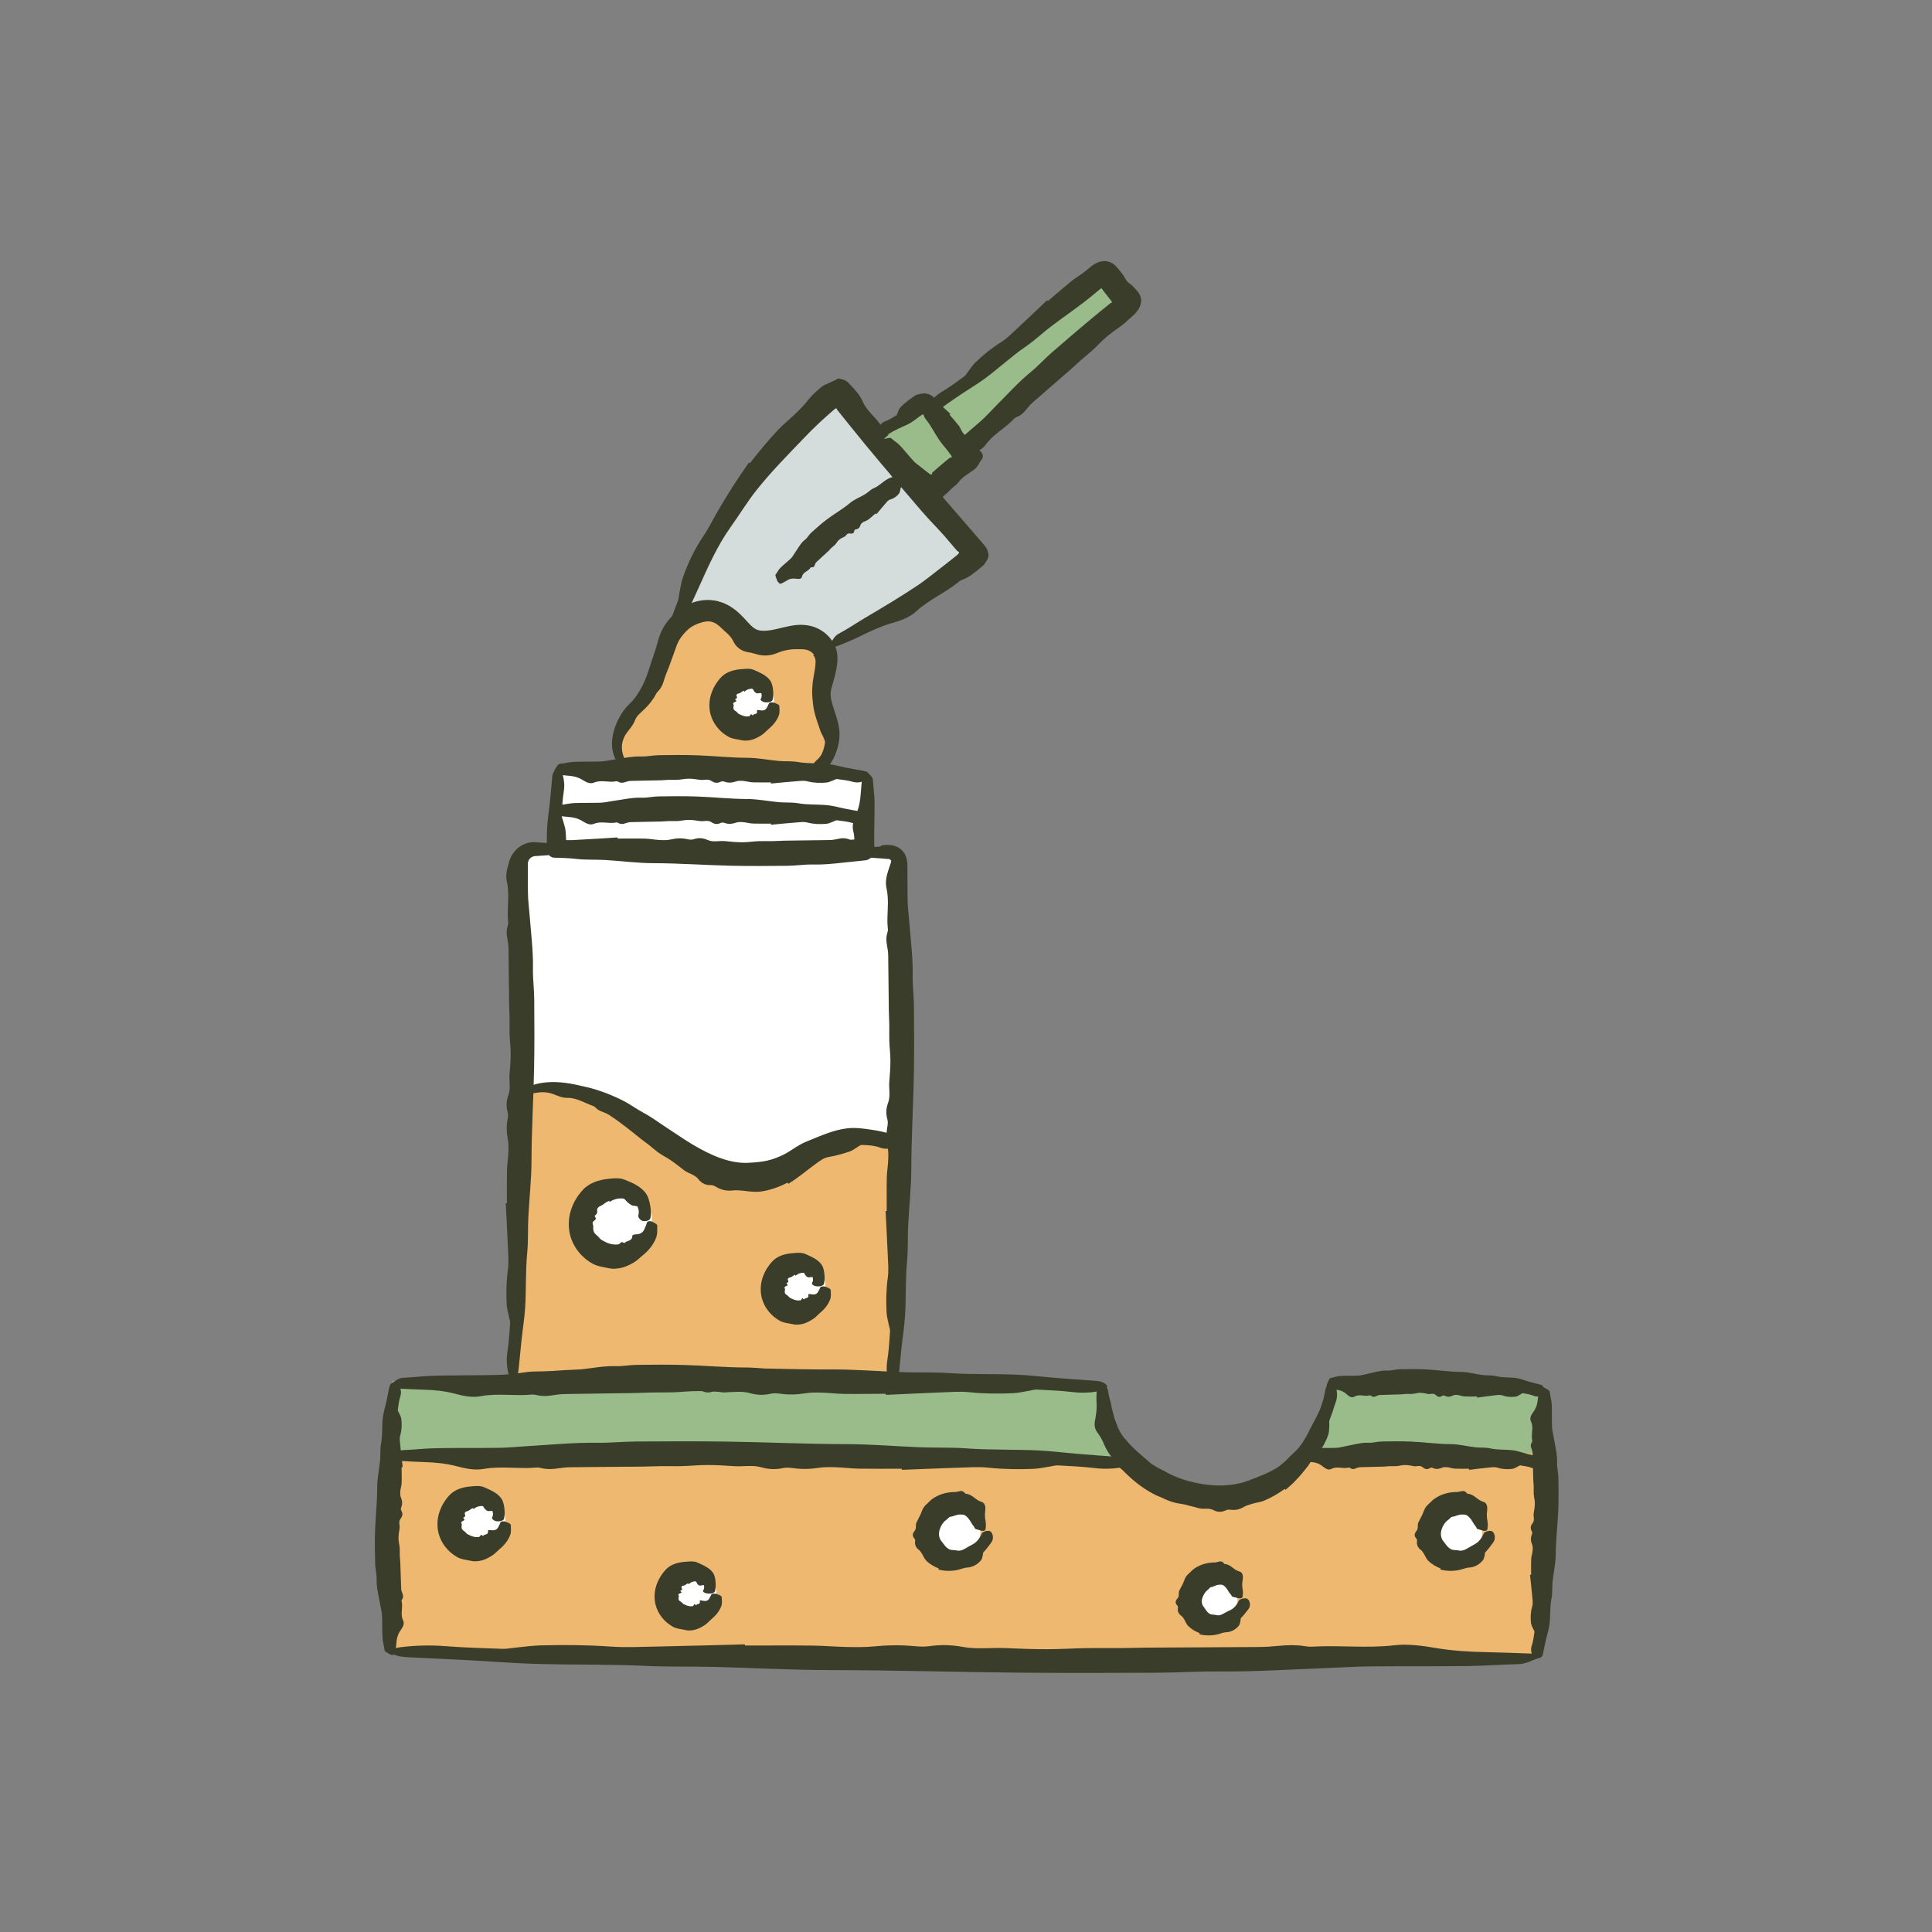 <svg xmlns="http://www.w3.org/2000/svg" xmlns:xlink="http://www.w3.org/1999/xlink" id="&#x421;&#x43B;&#x43E;&#x439;_1" x="0px" y="0px" viewBox="0 0 512 512" style="enable-background:new 0 0 512 512;" xml:space="preserve"><rect x="0" y="0" width="512" height="512" fill="#808080" stroke="none"/><style type="text/css">	.st0{fill:#FFFFFF;}	.st1{fill:#D5DCDC;}	.st2{fill:#3A3D2A;}	.st3{fill:#EFB871;}	.st4{fill:#9ABC8A;}	.st5{fill:none;stroke:#67695A;stroke-width:2.5;stroke-linecap:round;stroke-linejoin:round;}</style><g>	<rect x="137.787" y="225.736" class="st0" width="101.075" height="97.89"></rect>	<rect x="147.795" y="205.377" class="st0" width="82.14" height="18.419"></rect>	<g>		<path class="st1" d="M219.697,170.668c13.816-5.587,37.79-22.706,39.149-23.679c0.034-0.024,0.037-0.071,0.01-0.102l-18.41-21.681   l-18.413-21.686c-0.026-0.03-0.071-0.034-0.101-0.008c-11.721,9.962-21.743,21.716-29.711,34.797   c-4.802,7.883-8.526,16.38-11.211,25.211c-1.627,5.353-2.463,9.33-3.202,14.871"></path>		<g>			<path class="st2" d="M198.745,122.742c2.346-3.019,4.777-5.977,7.397-8.764c1.371-1.463,2.948-2.72,4.398-4.098    c1.095-1.059,2.227-2.108,3.151-3.314c0.717-0.909,1.471-1.776,2.314-2.544l0.638-0.57l0.555-0.482l0.613-0.509    c0.208-0.193,0.41-0.294,0.612-0.381l0.606-0.287l1.2-0.547c0.583-0.259,1.167-0.537,1.742-0.849    c0.072-0.027,0.144-0.106,0.216-0.092c0.092,0.003,0.146,0.019,0.207,0.032c0.119,0.022,0.243,0.048,0.372,0.082    c0.252,0.053,0.524,0.14,0.798,0.223c0.405,0.137,0.833,0.374,1.215,0.753c0.516,0.519,1.034,1.072,1.538,1.644l0.746,0.869    l0.252,0.31l0.176,0.234c0.462,0.631,0.853,1.313,1.174,2.041c1.013,2.3,3.011,3.782,4.433,5.735    c1.371,1.88,2.784,3.737,4.29,5.509c1.386,1.632,2.947,3.116,4.38,4.711c1.245,1.387,2.406,2.851,3.63,4.261l3.169,3.542    l6.039,6.994l3.02,3.496l1.982,2.299l1.365,1.59c0.444,0.535,0.698,1.097,0.827,1.594c0.106,0.369,0.137,0.691,0.171,1.004    c0.014,0.205-0.069,0.336-0.103,0.499c-0.061,0.159-0.05,0.309-0.163,0.479l-0.652,1.037c-0.141,0.368-0.576,0.676-0.959,1.003    c-0.488,0.414-0.995,0.83-1.517,1.241c-0.506,0.401-1.17,0.879-1.342,1.001c-0.575,0.401-1.188,0.746-1.864,1    c-0.437,0.166-0.892,0.358-1.245,0.652c-3.549,2.945-7.888,4.721-11.327,7.884c-1.763,1.611-4.071,2.417-6.351,3.07    c-2.761,0.788-5.318,1.939-7.864,3.209c-2.292,1.125-4.629,2.154-7.055,3.029c-0.354,0.13-0.736,0.196-1.11,0.22    c-0.155,0.009-0.381-0.13-0.468-0.272c-0.086-0.144-0.122-0.45-0.041-0.557c0.744-0.983,1.169-2.155,2.307-2.756    c2.51-1.333,4.866-2.953,7.322-4.404c4.614-2.714,9.238-5.476,13.714-8.476c1.998-1.343,3.861-2.889,5.774-4.353    c1.181-0.9,2.344-1.824,3.504-2.749l0.866-0.698l0.43-0.346l0.08-0.104c0.096-0.131,0.168-0.243,0.219-0.338l0.065-0.13    c0.039-0.044-0.105-0.094-0.141-0.133l-0.297-0.2l-0.057-0.04l-0.027-0.019l-0.013-0.009l-0.08-0.089l-0.741-0.841    c-0.491-0.564-0.975-1.134-1.451-1.712c-2.192-2.662-4.708-5.053-6.959-7.669c-5.055-5.876-10.104-11.76-15.033-17.744    l-4.371-5.374l-2.169-2.701l-0.994-1.247l-0.087-0.179c-0.045-0.065-0.086-0.209-0.155-0.232l-0.227,0.119l-0.131,0.079    l-0.039,0.026c-0.016,0.012-0.006-0.001-0.095,0.077l-0.399,0.343c-0.533,0.457-1.067,0.913-1.585,1.387    c-2.105,1.861-4.119,3.826-6.066,5.855c-4.354,4.542-8.815,9.044-12.755,14.027c-2.388,3.041-4.393,6.368-6.64,9.505    c-3.535,4.941-6.012,10.533-8.494,16.072c-1.428,3.191-2.977,6.359-4.242,9.661c-1.201,3.124-2.196,6.339-2.97,9.624    c-0.263,1.107-0.537,2.182-1.484,2.99c-0.406,0.346-1.068,0.213-1.201-0.295c-0.12-0.458-0.219-0.933-0.24-1.404    c-0.115-2.597,0.247-5.205,1.166-7.714c1.138-3.11,2.207-6.165,3.402-9.188c0.284-0.687,0.285-1.487,0.441-2.232    c0.28-1.401,0.474-2.844,0.954-4.193c1.352-3.811,3.101-7.485,5.385-10.846c1.447-2.13,2.589-4.51,3.895-6.73    c2.531-4.377,5.254-8.655,8.208-12.782L198.745,122.742z"></path>		</g>	</g>	<g>		<path class="st3" d="M166.653,203.863c-5.914-4.257-2.233-13.28,1.261-16.339c5.015-4.39,7.056-11.092,9.183-17.171   c1.912-5.466,8.557-10.213,14.305-6.884c4.797,2.779,5.341,7.405,11.876,6.78c4.688-0.448,9.844-3.514,14.136-0.089   c5.068,4.044,0.088,9.742,1.066,14.773c0.732,3.765,2.776,7.042,2.816,10.978c0.047,4.621-1.67,9.113-6.563,10.341"></path>		<g>			<path class="st2" d="M215.716,173.48c-0.307-0.396-0.903-0.889-1.433-1.095c-0.543-0.231-1.196-0.344-2.071-0.339    c-0.903,0.002-2.05-0.063-3.262,0.155c-0.922,0.163-1.903,0.387-2.9,0.816c-1.5,0.654-3.39,0.979-5.382,0.413    c-0.37-0.119-0.746-0.234-1.123-0.318c-0.381-0.104-0.767-0.207-1.159-0.24c-0.458-0.053-0.904-0.194-1.34-0.347    c-0.403-0.186-0.817-0.401-1.158-0.659c-0.682-0.519-1.2-1.158-1.502-1.818c-0.825-1.774-2.097-2.46-2.99-3.411    c-0.423-0.437-0.913-0.874-1.384-1.183c-0.455-0.32-0.955-0.548-1.479-0.684c-0.979-0.244-1.996-0.009-2.98,0.305    c-0.861,0.289-1.755,0.661-2.566,1.229c-0.699,0.469-1.26,1.125-1.84,1.741c-0.511,0.643-1.037,1.298-1.379,2.032    c-0.21,0.359-0.313,0.72-0.488,1.111l-0.502,1.419c-0.675,1.903-1.354,3.845-2.161,5.787c-0.289,0.704-0.53,1.441-0.748,2.186    c-0.285,0.943-0.712,1.834-1.417,2.57c-0.233,0.236-0.469,0.491-0.607,0.784c-0.725,1.458-1.799,2.752-2.985,3.926    c-0.289,0.301-0.594,0.587-0.909,0.866l-0.461,0.428c-0.157,0.147-0.207,0.214-0.315,0.325c-0.379,0.388-0.711,0.931-0.936,1.511    c-0.453,1.188-1.343,2.151-2.153,3.251c-0.967,1.316-1.451,2.994-1.23,4.56c0.172,1.401,0.717,2.722,1.721,3.772    c0.152,0.148,0.271,0.335,0.374,0.541c0.041,0.084,0.022,0.268-0.031,0.372c-0.055,0.104-0.213,0.237-0.298,0.225    c-0.381-0.054-0.803-0.063-1.231-0.143c-0.433-0.071-0.797-0.307-1.136-0.663c-1.432-1.637-2.14-3.887-2.074-6.005    c0.06-1.999,0.597-3.897,1.387-5.652c0.818-1.751,1.857-3.381,3.372-4.828c1.079-0.988,1.896-2.22,2.646-3.473    c1.884-3.111,2.702-6.764,3.988-10.392c0.378-1.058,0.644-2.116,0.97-3.278c0.399-1.366,1.007-2.634,1.772-3.798    c1.764-2.557,4.226-4.707,7.451-5.845c1.613-0.543,3.431-0.773,5.235-0.537c0.91,0.095,1.778,0.368,2.635,0.662    c0.812,0.366,1.647,0.752,2.277,1.207c1.818,1.184,3.214,2.782,4.269,3.93c1.106,1.219,1.752,1.755,2.604,2.043    c0.865,0.307,2.176,0.289,3.611,0.044c1.484-0.255,3.108-0.73,4.991-1.099c1.165-0.222,2.437-0.38,3.833-0.26    c1.384,0.11,2.865,0.528,4.133,1.267c1.279,0.736,2.307,1.672,3.162,2.909c0.858,1.212,1.382,2.799,1.407,4.197    c0.079,1.719-0.221,3.184-0.52,4.499c-0.312,1.316-0.664,2.495-0.977,3.579c-0.235,0.848-0.372,1.683-0.282,2.427    c0.094,0.861,0.338,1.79,0.62,2.71c0.564,1.849,1.351,3.808,1.636,5.998c0.176,1.245,0.093,2.582-0.152,3.771    c-0.236,1.212-0.611,2.392-1.112,3.494c-0.919,2.099-2.511,3.879-4.485,4.675c-0.641,0.292-1.38,0.417-2.081-0.162    c-0.297-0.246-0.399-0.848-0.237-1.112c0.146-0.24,0.309-0.43,0.446-0.608c0.814-0.932,1.259-1.475,2.052-2.19    c0.991-0.902,1.537-2.536,1.801-4.258c0.055-0.389-0.182-0.844-0.319-1.178c-0.243-0.673-0.68-1.279-0.906-1.971    c-0.613-1.945-1.704-4.363-1.983-7.442l-0.071-0.738l-0.07-0.887c-0.075-0.605-0.023-1.127-0.048-1.697    c0.042-1.059,0.122-2.085,0.276-2.972c0.289-1.761,0.633-3.31,0.62-4.426c0.032-0.59-0.1-0.954-0.18-1.251    c-0.102-0.101-0.095-0.243-0.209-0.314c-0.042-0.043-0.075-0.088-0.101-0.138c-0.059-0.043-0.119-0.086-0.169-0.134    L215.716,173.48z"></path>		</g>	</g>	<path class="st3" d="M407.9,439.559l-304.836-1.667l1.426-71.269l187.608,1.104l0,0c4.311,39.508,59.06,33.638,60.114,0l0,0  l57.036,0.862L407.9,439.559z"></path>	<g>		<path class="st4" d="M408.401,385.151l0.326-17.157l-56.174-0.862c-0.232,7.422-2.833,13.489-7.174,18.018H408.401z"></path>		<path class="st4" d="M298.739,386.986c-3.885-4.38-6.323-12.172-7.162-19.853l-187.608-1.104l-0.383,19.122L298.739,386.986z"></path>	</g>	<path class="st3" d="M137.123,366.583v-79.955l18.174,3.122c29.213,18.648,28.68,23.41,44.498,22.004l39.068-12.472l-2.134,66.154  L137.123,366.583z"></path>	<g>		<g>			<path class="st2" d="M234.725,369.356c-3.698,0.021-7.397,0.086-11.096,0.044c-1.938-0.023-3.873-0.29-5.813-0.34    c-1.477-0.037-2.976-0.057-4.429,0.18c-2.22,0.362-4.41,0.425-6.632,0.109c-0.817-0.116-1.69-0.185-2.482-0.001    c-1.861,0.436-3.707,0.384-5.501-0.144c-2.39-0.703-4.787-0.126-7.175-0.293c-2.299-0.159-4.608-0.27-6.912-0.257    c-2.121,0.012-4.241,0.253-6.364,0.325c-1.846,0.061-3.696,0.009-5.545,0.04c-1.569,0.027-3.137,0.125-4.706,0.149    c-6.102,0.094-12.203,0.157-18.305,0.267c-1.106,0.02-2.217,0.147-3.311,0.324c-1.386,0.224-2.756,0.304-4.137-0.029    c-0.447-0.108-0.924-0.204-1.373-0.158c-4.506,0.457-9.04-0.422-13.548,0.437c-2.299,0.438-4.629-0.075-6.877-0.672    c-2.72-0.722-5.466-0.984-8.247-1.053c-2.494-0.061-4.984-0.213-7.475-0.343c-0.365-0.02-0.731-0.11-1.078-0.235    c-0.143-0.052-0.298-0.27-0.326-0.435c-0.026-0.166,0.052-0.461,0.166-0.529c1.04-0.602,1.912-1.54,3.214-1.605    c2.859-0.142,5.711-0.495,8.57-0.563c5.364-0.129,10.731-0.074,16.097-0.185c2.397-0.05,4.792-0.329,7.188-0.485    c5.906-0.387,11.795-1.044,17.728-0.987c3.416,0.033,6.833-0.356,10.251-0.398c7.678-0.093,15.358-0.176,23.037-0.102    c10.264,0.1,20.522,0.542,30.792,0.501c6.375-0.026,12.751,0.518,19.128,0.734c3.883,0.131,7.782-0.057,11.655,0.218    c6.1,0.433,12.208,0.173,18.305,0.436c3.506,0.151,7.002,0.589,10.504,0.869c3.321,0.265,6.641,0.501,9.964,0.731    c1.12,0.077,2.214,0.187,3.129,1.013c0.392,0.353,0.35,1.027-0.121,1.23c-0.425,0.182-0.866,0.349-1.313,0.441    c-2.469,0.502-4.931,0.622-7.451,0.321c-3.122-0.373-6.27-0.495-9.412-0.655c-0.719-0.037-1.45,0.216-2.178,0.331    c-1.365,0.216-2.726,0.554-4.098,0.619c-3.881,0.185-7.755,0.158-11.64-0.252c-2.472-0.262-4.993-0.049-7.487,0.046    c-4.896,0.186-9.79,0.437-14.684,0.661C234.732,369.558,234.729,369.457,234.725,369.356z"></path>		</g>	</g>	<g>		<g>			<path class="st2" d="M238.984,389.225c-3.819,0-7.638,0.045-11.457-0.017c-2.001-0.034-3.997-0.311-6.001-0.372    c-1.525-0.046-3.072-0.073-4.575,0.155c-2.294,0.35-4.556,0.4-6.849,0.072c-0.843-0.12-1.744-0.195-2.562-0.014    c-1.924,0.425-3.83,0.364-5.679-0.175c-2.464-0.716-4.942-0.152-7.407-0.332c-2.373-0.172-4.757-0.296-7.136-0.295    c-2.19,0-4.381,0.23-6.573,0.29c-1.906,0.051-3.816-0.011-5.726,0.009c-1.62,0.018-3.239,0.107-4.86,0.123    c-6.301,0.06-12.601,0.089-18.902,0.165c-1.142,0.014-2.29,0.135-3.421,0.306c-1.433,0.216-2.848,0.289-4.272-0.052    c-0.461-0.11-0.953-0.209-1.417-0.165c-4.655,0.432-9.332-0.472-13.991,0.362c-2.377,0.425-4.779-0.1-7.097-0.71    c-2.804-0.737-5.638-1.015-8.51-1.099c-2.575-0.075-5.145-0.24-7.716-0.385c-0.377-0.022-0.754-0.114-1.111-0.241    c-0.147-0.053-0.306-0.271-0.334-0.436c-0.026-0.167,0.056-0.461,0.175-0.528c1.077-0.596,1.983-1.529,3.327-1.587    c2.953-0.126,5.9-0.463,8.852-0.515c5.539-0.099,11.081-0.014,16.621-0.096c2.475-0.036,4.949-0.302,7.424-0.445    c6.1-0.354,12.185-0.979,18.311-0.889c3.527,0.052,7.057-0.318,10.587-0.341c7.928-0.051,15.859-0.091,23.788,0.026    c10.597,0.157,21.187,0.656,31.791,0.671c6.583,0.009,13.163,0.589,19.746,0.84c4.009,0.152,8.036-0.014,12.033,0.283    c6.296,0.467,12.605,0.241,18.898,0.538c3.619,0.171,7.226,0.628,10.84,0.927c3.427,0.284,6.854,0.538,10.284,0.786    c1.156,0.083,2.285,0.199,3.225,1.03c0.402,0.356,0.355,1.029-0.132,1.23c-0.44,0.18-0.896,0.345-1.359,0.433    c-2.552,0.488-5.095,0.594-7.695,0.279c-3.222-0.39-6.472-0.529-9.714-0.708c-0.742-0.041-1.499,0.208-2.251,0.319    c-1.41,0.208-2.818,0.539-4.235,0.596c-4.009,0.163-8.008,0.115-12.018-0.317c-2.551-0.276-5.155-0.076-7.731,0.004    c-5.057,0.158-10.111,0.382-15.166,0.579C238.989,389.428,238.986,389.327,238.984,389.225z"></path>		</g>	</g>	<g>		<g>			<path class="st2" d="M389.304,389.225c-1.257,0-2.515,0.045-3.772-0.017c-0.659-0.034-1.316-0.311-1.976-0.372    c-0.502-0.046-1.012-0.073-1.506,0.155c-0.755,0.35-1.5,0.4-2.255,0.072c-0.277-0.12-0.574-0.195-0.844-0.014    c-0.633,0.425-1.261,0.364-1.87-0.175c-0.811-0.716-1.627-0.152-2.438-0.332c-0.781-0.172-1.566-0.296-2.349-0.295    c-0.721,0-1.442,0.23-2.164,0.29c-0.628,0.051-1.256-0.011-1.885,0.009c-0.533,0.018-1.066,0.107-1.6,0.123    c-2.074,0.06-4.149,0.089-6.223,0.165c-0.376,0.014-0.754,0.135-1.126,0.306c-0.472,0.216-0.938,0.289-1.406-0.052    c-0.152-0.11-0.314-0.209-0.467-0.165c-1.533,0.432-3.072-0.472-4.606,0.362c-0.782,0.425-1.573-0.1-2.337-0.71    c-0.923-0.737-1.856-1.015-2.802-1.099c-0.848-0.075-1.694-0.24-2.54-0.385c-0.124-0.022-0.248-0.114-0.366-0.241    c-0.048-0.053-0.101-0.271-0.11-0.436c-0.008-0.167,0.018-0.461,0.057-0.528c0.355-0.596,0.653-1.529,1.095-1.587    c0.972-0.126,1.942-0.463,2.914-0.515c1.824-0.099,3.648-0.014,5.472-0.096c0.815-0.036,1.629-0.302,2.444-0.445    c2.008-0.354,4.012-0.979,6.028-0.889c1.161,0.052,2.323-0.318,3.486-0.341c2.61-0.051,5.221-0.091,7.831,0.026    c3.489,0.157,6.975,0.656,10.466,0.671c2.167,0.009,4.333,0.589,6.501,0.84c1.32,0.152,2.646-0.014,3.961,0.283    c2.073,0.467,4.15,0.241,6.222,0.538c1.192,0.171,2.379,0.628,3.569,0.927c1.128,0.284,2.257,0.538,3.386,0.786    c0.38,0.083,0.752,0.199,1.062,1.03c0.132,0.356,0.117,1.029-0.043,1.23c-0.145,0.18-0.295,0.345-0.447,0.433    c-0.84,0.488-1.678,0.594-2.533,0.279c-1.061-0.39-2.131-0.529-3.198-0.708c-0.244-0.041-0.493,0.208-0.741,0.319    c-0.464,0.208-0.928,0.539-1.394,0.596c-1.32,0.163-2.636,0.115-3.956-0.317c-0.84-0.276-1.697-0.076-2.545,0.004    c-1.665,0.158-3.329,0.382-4.993,0.579C389.306,389.428,389.305,389.327,389.304,389.225z"></path>		</g>	</g>	<g>		<g>			<path class="st2" d="M391.453,370.084c-1.122,0-2.244,0.045-3.366-0.017c-0.588-0.034-1.174-0.311-1.763-0.372    c-0.448-0.046-0.903-0.073-1.344,0.155c-0.674,0.35-1.338,0.4-2.012,0.072c-0.248-0.12-0.512-0.195-0.753-0.014    c-0.565,0.425-1.125,0.364-1.668-0.175c-0.724-0.716-1.452-0.152-2.176-0.332c-0.697-0.172-1.397-0.296-2.096-0.295    c-0.643,0-1.287,0.23-1.931,0.29c-0.56,0.051-1.121-0.011-1.682,0.009c-0.476,0.018-0.952,0.107-1.428,0.123    c-1.851,0.06-3.702,0.089-5.553,0.165c-0.335,0.014-0.673,0.135-1.005,0.306c-0.421,0.216-0.837,0.289-1.255-0.052    c-0.135-0.11-0.28-0.209-0.416-0.165c-1.367,0.432-2.741-0.472-4.11,0.362c-0.698,0.425-1.404-0.1-2.085-0.71    c-0.824-0.737-1.656-1.015-2.5-1.099c-0.756-0.075-1.511-0.24-2.267-0.385c-0.111-0.022-0.222-0.114-0.326-0.241    c-0.043-0.053-0.09-0.271-0.098-0.436c-0.008-0.167,0.016-0.461,0.051-0.528c0.316-0.596,0.582-1.529,0.977-1.587    c0.868-0.126,1.733-0.463,2.6-0.515c1.627-0.099,3.255-0.014,4.883-0.096c0.727-0.036,1.454-0.302,2.181-0.445    c1.792-0.354,3.579-0.979,5.379-0.889c1.036,0.052,2.073-0.318,3.11-0.341c2.329-0.051,4.658-0.091,6.988,0.026    c3.113,0.157,6.224,0.656,9.339,0.671c1.934,0.009,3.867,0.589,5.801,0.84c1.178,0.152,2.361-0.014,3.535,0.283    c1.849,0.467,3.703,0.24,5.551,0.538c1.063,0.171,2.123,0.628,3.184,0.927c1.007,0.284,2.013,0.538,3.021,0.786    c0.339,0.083,0.671,0.199,0.947,1.03c0.118,0.356,0.104,1.029-0.039,1.23c-0.129,0.18-0.263,0.345-0.399,0.433    c-0.75,0.488-1.497,0.594-2.26,0.279c-0.946-0.39-1.901-0.529-2.854-0.708c-0.218-0.041-0.44,0.208-0.661,0.319    c-0.414,0.208-0.828,0.539-1.244,0.596c-1.177,0.163-2.352,0.115-3.53-0.317c-0.749-0.276-1.514-0.076-2.271,0.004    c-1.485,0.158-2.97,0.382-4.455,0.579C391.455,370.286,391.454,370.185,391.453,370.084z"></path>		</g>	</g>	<g>		<g>			<path class="st2" d="M405.768,417.332c0-1.401-0.045-2.802,0.017-4.204c0.034-0.734,0.311-1.467,0.372-2.202    c0.046-0.559,0.073-1.127-0.155-1.678c-0.35-0.842-0.4-1.672-0.072-2.513c0.12-0.309,0.195-0.64,0.014-0.94    c-0.425-0.706-0.364-1.405,0.175-2.084c0.716-0.904,0.152-1.813,0.332-2.717c0.172-0.871,0.296-1.745,0.295-2.618    c0-0.803-0.23-1.607-0.29-2.412c-0.051-0.699,0.011-1.4-0.009-2.101c-0.018-0.594-0.107-1.189-0.123-1.783    c-0.06-2.312-0.089-4.623-0.165-6.935c-0.014-0.419-0.135-0.84-0.306-1.255c-0.216-0.526-0.289-1.045,0.052-1.567    c0.11-0.169,0.209-0.349,0.165-0.52c-0.432-1.708,0.472-3.424-0.362-5.134c-0.425-0.872,0.1-1.753,0.71-2.604    c0.737-1.029,1.015-2.069,1.099-3.122c0.075-0.945,0.24-1.888,0.385-2.831c0.022-0.138,0.114-0.277,0.241-0.408    c0.053-0.054,0.271-0.112,0.436-0.122c0.167-0.009,0.461,0.021,0.528,0.064c0.596,0.395,1.529,0.727,1.587,1.221    c0.126,1.084,0.463,2.165,0.515,3.248c0.099,2.032,0.014,4.066,0.096,6.098c0.036,0.908,0.302,1.816,0.445,2.724    c0.354,2.238,0.979,4.471,0.889,6.718c-0.052,1.294,0.318,2.589,0.341,3.884c0.051,2.909,0.091,5.819-0.026,8.728    c-0.157,3.888-0.656,7.773-0.671,11.664c-0.009,2.415-0.589,4.829-0.84,7.245c-0.152,1.471,0.013,2.948-0.283,4.415    c-0.467,2.31-0.241,4.625-0.538,6.934c-0.171,1.328-0.628,2.651-0.927,3.977c-0.284,1.257-0.538,2.515-0.786,3.773    c-0.083,0.424-0.199,0.838-1.03,1.183c-0.356,0.148-1.029,0.13-1.23-0.048c-0.18-0.161-0.345-0.329-0.433-0.499    c-0.488-0.936-0.594-1.87-0.279-2.823c0.39-1.182,0.53-2.374,0.708-3.564c0.041-0.272-0.208-0.55-0.319-0.826    c-0.208-0.517-0.539-1.034-0.596-1.554c-0.163-1.471-0.115-2.938,0.317-4.409c0.276-0.936,0.076-1.891-0.004-2.837    c-0.158-1.855-0.382-3.71-0.579-5.564C405.566,417.334,405.667,417.333,405.768,417.332z"></path>		</g>	</g>	<g>		<g>			<path class="st2" d="M106.424,388.8c0.012,1.401,0.069,2.802,0.019,4.204c-0.027,0.735-0.299,1.469-0.353,2.205    c-0.041,0.56-0.064,1.128,0.17,1.677c0.357,0.839,0.415,1.668,0.094,2.512c-0.118,0.31-0.189,0.642-0.006,0.94    c0.432,0.702,0.376,1.402-0.157,2.085c-0.708,0.91-0.137,1.815-0.309,2.72c-0.164,0.872-0.281,1.748-0.273,2.621    c0.007,0.803,0.244,1.605,0.311,2.409c0.057,0.699,0.001,1.4,0.027,2.101c0.023,0.594,0.118,1.188,0.138,1.782    c0.08,2.311,0.13,4.623,0.225,6.934c0.017,0.419,0.142,0.839,0.317,1.253c0.221,0.524,0.298,1.042-0.039,1.568    c-0.109,0.17-0.206,0.351-0.161,0.521c0.447,1.704-0.443,3.428,0.406,5.13c0.433,0.868-0.085,1.754-0.688,2.61    c-0.728,1.035-0.997,2.077-1.072,3.132c-0.067,0.945-0.224,1.89-0.36,2.834c-0.02,0.138-0.112,0.278-0.237,0.41    c-0.053,0.054-0.27,0.115-0.435,0.126c-0.166,0.011-0.461-0.017-0.528-0.059c-0.6-0.39-1.536-0.714-1.597-1.207    c-0.135-1.082-0.482-2.161-0.544-3.243c-0.117-2.031-0.05-4.065-0.149-6.098c-0.044-0.908-0.318-1.813-0.469-2.72    c-0.373-2.235-1.018-4.462-0.947-6.711c0.041-1.295-0.34-2.586-0.375-3.881c-0.076-2.909-0.141-5.818-0.05-8.728    c0.123-3.889,0.588-7.779,0.57-11.67c-0.012-2.415,0.547-4.835,0.777-7.252c0.139-1.472-0.039-2.948,0.245-4.417    c0.447-2.314,0.2-4.627,0.477-6.938c0.159-1.329,0.605-2.657,0.893-3.985c0.273-1.26,0.516-2.52,0.753-3.78    c0.08-0.425,0.192-0.84,1.02-1.192c0.354-0.151,1.028-0.139,1.23,0.038c0.181,0.16,0.347,0.326,0.438,0.495    c0.496,0.932,0.61,1.864,0.304,2.821c-0.38,1.186-0.509,2.379-0.677,3.57c-0.038,0.273,0.213,0.548,0.326,0.823    c0.213,0.516,0.548,1.029,0.61,1.549c0.176,1.469,0.141,2.937-0.279,4.412c-0.268,0.938-0.06,1.892,0.029,2.837    c0.175,1.854,0.414,3.707,0.628,5.559C106.627,388.796,106.526,388.798,106.424,388.8z"></path>		</g>	</g>	<g>		<g>			<path class="st2" d="M197.412,436.079c5.928,0,11.857-0.045,17.785,0.017c3.107,0.034,6.205,0.311,9.315,0.372    c2.367,0.046,4.769,0.073,7.101-0.155c3.561-0.35,7.072-0.4,10.631-0.072c1.308,0.12,2.707,0.195,3.977,0.014    c2.986-0.425,5.945-0.364,8.815,0.175c3.825,0.716,7.672,0.152,11.497,0.332c3.684,0.172,7.384,0.296,11.077,0.295    c3.399,0,6.8-0.23,10.203-0.29c2.959-0.051,5.923,0.011,8.888-0.009c2.515-0.018,5.028-0.107,7.543-0.123    c9.781-0.06,19.561-0.089,29.342-0.165c1.772-0.014,3.555-0.135,5.31-0.306c2.224-0.216,4.42-0.289,6.631,0.052    c0.716,0.11,1.479,0.209,2.2,0.165c7.226-0.432,14.485,0.472,21.719-0.362c3.689-0.425,7.418,0.1,11.017,0.71    c4.353,0.737,8.752,1.015,13.21,1.099c3.997,0.075,7.987,0.24,11.977,0.385c0.584,0.022,1.171,0.114,1.725,0.241    c0.228,0.053,0.475,0.271,0.518,0.436c0.04,0.167-0.087,0.461-0.271,0.528c-1.672,0.596-3.078,1.529-5.165,1.587    c-4.584,0.126-9.158,0.463-13.74,0.515c-8.598,0.099-17.201,0.014-25.801,0.096c-3.842,0.036-7.683,0.302-11.524,0.445    c-9.469,0.354-18.914,0.979-28.424,0.889c-5.475-0.052-10.954,0.318-16.434,0.341c-12.307,0.05-24.617,0.091-36.925-0.026    c-16.449-0.157-32.888-0.656-49.348-0.671c-10.218-0.009-20.432-0.589-30.652-0.84c-6.222-0.152-12.474,0.014-18.678-0.283    c-9.773-0.467-19.566-0.241-29.335-0.538c-5.618-0.171-11.217-0.628-16.827-0.927c-5.32-0.284-10.64-0.538-15.964-0.786    c-1.794-0.083-3.547-0.199-5.006-1.03c-0.624-0.356-0.552-1.029,0.205-1.23c0.683-0.18,1.392-0.345,2.109-0.433    c3.961-0.488,7.909-0.594,11.945-0.279c5.001,0.39,10.046,0.53,15.08,0.708c1.152,0.041,2.327-0.208,3.493-0.319    c2.189-0.208,4.374-0.539,6.574-0.596c6.222-0.163,12.43-0.115,18.655,0.317c3.959,0.276,8.002,0.076,12.001-0.004    c7.849-0.158,15.695-0.382,23.541-0.579C197.404,435.876,197.408,435.977,197.412,436.079z"></path>		</g>	</g>	<g>		<circle class="st0" cx="126.722" cy="403.164" r="7.257"></circle>		<g>			<path class="st2" d="M125.36,399.647c-0.43,0.168-0.797,0.447-1.181,0.711c-0.106,0.065-0.248,0.094-0.389,0.14    c-0.151,0.035-0.302,0.083-0.401,0.177c-0.17,0.126-0.291,0.312-0.199,0.583c0.181,0.433,0.136,0.644-0.254,0.831    c-0.137,0.069-0.251,0.171-0.092,0.309c0.195,0.162,0.269,0.279,0.217,0.386c-0.03,0.11-0.185,0.209-0.464,0.329    c-0.359,0.162-0.379,0.358-0.345,0.531c0.068,0.173,0.164,0.33,0.126,0.516c-0.086,0.363-0.099,0.763,0.073,1.083    c0.14,0.308,0.522,0.462,0.756,0.668c0.208,0.18,0.346,0.425,0.569,0.589c0.181,0.147,0.425,0.206,0.619,0.315    c0.767,0.419,1.631,0.622,2.483,0.507c0.154-0.02,0.301-0.143,0.411-0.344c0.149-0.23,0.263-0.345,0.528-0.058    c0.088,0.098,0.179,0.165,0.221,0.102c0.207-0.304,0.512-0.3,0.804-0.415c0.295-0.088,0.566-0.305,0.484-0.793    c-0.114-0.5,0.431-0.315,1.128-0.279c0.855,0.065,1.315-0.32,1.556-0.77c0.185-0.415,0.457-0.84,0.607-1.325    c0.025-0.07,0.122-0.139,0.253-0.208c0.055-0.028,0.275-0.06,0.44-0.066c0.167-0.006,0.461,0.012,0.526,0.04    c0.581,0.241,1.512,0.545,1.532,0.933c0.032,0.822,0.142,1.742-0.14,2.582c-0.561,1.552-1.654,2.86-2.928,3.894    c-0.555,0.48-1.081,1.066-1.734,1.521c-0.81,0.526-1.702,1.03-2.691,1.333c-0.981,0.281-2.049,0.412-3.074,0.166    c-1.156-0.266-2.441-0.337-3.548-0.942c-2.448-1.331-4.366-3.685-5.043-6.413c-0.442-1.822-0.349-3.707,0.194-5.427    c0.547-1.723,1.473-3.266,2.652-4.547c1.469-1.653,3.747-2.233,5.71-2.39c1.201-0.099,2.439-0.273,3.566,0.227    c0.863,0.402,1.694,0.727,2.466,1.185c0.767,0.451,1.488,0.997,2.007,1.714c0.594,0.837,0.774,1.909,0.877,2.834    c0.101,0.886,0.078,1.732-0.087,2.516c-0.057,0.259-0.17,0.534-0.987,0.722c-0.351,0.079-1.025,0.059-1.231-0.009    c-0.185-0.064-0.353-0.122-0.445-0.18c-0.495-0.324-0.668-0.529-0.442-0.939c0.242-0.506,0.16-1.004,0.033-1.498    c-0.036-0.113-0.302-0.054-0.447-0.068c-0.304-0.008-0.641,0.07-0.814,0.011c-0.471-0.208-0.776-0.462-1.099-1.052    c-0.214-0.396-0.64-0.266-0.968-0.236c-0.681,0.072-1.284,0.411-1.725,0.787L125.36,399.647z"></path>		</g>	</g>	<g>		<circle class="st0" cx="183.436" cy="422.323" r="6.427"></circle>		<g>			<path class="st2" d="M182.374,419.579c-0.336,0.132-0.615,0.356-0.924,0.552c-0.163,0.094-0.507,0.056-0.682,0.199    c-0.144,0.094-0.245,0.245-0.133,0.481c0.209,0.379,0.188,0.534-0.186,0.662c-0.132,0.048-0.239,0.127-0.076,0.243    c0.386,0.27,0.312,0.372-0.232,0.565c-0.359,0.129-0.381,0.292-0.349,0.433c0.062,0.14,0.156,0.264,0.109,0.419    c-0.101,0.302-0.133,0.641,0.01,0.905c0.116,0.255,0.465,0.36,0.664,0.521c0.176,0.141,0.28,0.347,0.465,0.478    c0.149,0.118,0.358,0.152,0.516,0.237c0.626,0.329,1.322,0.486,2.006,0.378c0.123-0.019,0.24-0.141,0.321-0.336    c0.111-0.226,0.189-0.331,0.418-0.034c0.076,0.1,0.154,0.173,0.185,0.113c0.149-0.284,0.396-0.254,0.637-0.336    c0.241-0.056,0.465-0.233,0.338-0.679c-0.158-0.455,0.345-0.221,1.01-0.132c0.813,0.127,1.244-0.188,1.462-0.566    c0.168-0.349,0.425-0.707,0.573-1.124c0.025-0.06,0.121-0.119,0.251-0.179c0.054-0.024,0.274-0.051,0.44-0.057    c0.167-0.005,0.461,0.011,0.526,0.035c0.582,0.213,1.514,0.493,1.537,0.845c0.041,0.744,0.171,1.588-0.082,2.355    c-0.503,1.417-1.504,2.604-2.659,3.551c-0.504,0.439-0.971,0.994-1.564,1.422c-0.735,0.496-1.548,0.978-2.457,1.272    c-0.901,0.274-1.887,0.404-2.832,0.174c-1.064-0.249-2.26-0.288-3.286-0.846c-2.265-1.227-4.043-3.404-4.66-5.93    c-0.403-1.687-0.303-3.427,0.208-5.01c0.516-1.586,1.377-2.998,2.461-4.176c1.354-1.521,3.472-2.012,5.264-2.131    c1.097-0.077,2.226-0.25,3.248,0.231c0.781,0.386,1.531,0.687,2.23,1.105c0.693,0.411,1.346,0.908,1.805,1.567    c0.526,0.769,0.65,1.762,0.712,2.6c0.063,0.804,0.013,1.561-0.162,2.254c-0.06,0.229-0.174,0.474-0.993,0.637    c-0.351,0.068-1.025,0.05-1.231-0.006c-0.184-0.052-0.352-0.098-0.443-0.143c-0.493-0.256-0.651-0.395-0.407-0.738    c0.269-0.425,0.225-0.844,0.147-1.268c-0.024-0.097-0.278-0.022-0.411-0.02c-0.278,0.019-0.592,0.127-0.737,0.093    c-0.393-0.135-0.607-0.332-0.83-0.884c-0.151-0.37-0.509-0.227-0.769-0.187c-0.548,0.088-1.013,0.408-1.33,0.736L182.374,419.579    z"></path>		</g>	</g>	<g>		<circle class="st0" cx="252.63" cy="405.689" r="7.21"></circle>		<g>			<path class="st2" d="M248.771,415.653c-1.218-0.471-2.379-1.139-3.304-2.063c-0.247-0.238-0.433-0.533-0.594-0.841    c-0.171-0.299-0.317-0.606-0.484-0.893c-0.278-0.423-0.5-0.869-0.956-1.191c-0.662-0.514-1.038-1.268-0.927-2.106    c0.045-0.31,0.038-0.609-0.191-0.843c-0.262-0.279-0.403-0.6-0.417-0.927c0.007-0.328,0.141-0.664,0.398-0.972    c0.354-0.408,0.421-0.784,0.419-1.181c0.032-0.39-0.023-0.808,0.164-1.174c0.345-0.703,0.692-1.366,1.027-2.025    c0.288-0.611,0.467-1.313,0.853-1.908c0.338-0.512,0.802-0.922,1.248-1.336c0.369-0.362,0.74-0.742,1.174-1.04    c1.688-1.156,3.771-1.761,5.834-1.746c0.375,0.001,0.76-0.099,1.165-0.2c0.513-0.155,1.032-0.101,1.404,0.356    c0.122,0.142,0.244,0.291,0.403,0.302c0.808,0.052,1.503,0.493,2.116,0.969c0.636,0.463,1.198,0.947,2.065,1.196    c0.886,0.284,1.059,1.327,0.928,2.276c-0.127,1.145-0.089,1.989,0.09,2.797c0.125,0.734,0.11,1.482-0.02,2.19    c-0.016,0.104-0.104,0.21-0.227,0.306c-0.051,0.04-0.268,0.082-0.432,0.089c-0.166,0.006-0.462-0.014-0.53-0.041    c-0.612-0.256-1.544-0.373-1.624-0.605c-0.192-0.538-0.656-0.945-0.881-1.375c-0.457-0.797-0.96-1.613-1.761-2.096    c-0.346-0.232-0.844-0.181-1.229-0.208c-1.024-0.03-1.831,0.538-2.545,0.577c-0.449,0.034-0.719,0.531-1.032,0.736    c-0.745,0.488-1.273,1.217-1.631,2.017c-0.226,0.534-0.446,1.176-0.437,1.851c0.007,0.663,0.201,1.393,0.687,1.923    c0.541,0.648,1.056,1.628,2.066,2.127c0.617,0.281,1.278,0.128,1.973,0.303c0.565,0.127,1.147,0.022,1.661-0.216    c0.52-0.236,0.992-0.55,1.517-0.854c0.59-0.351,1.386-0.664,1.996-1.252c0.57-0.549,1.056-1.245,1.39-2.042    c0.112-0.272,0.231-0.522,1.077-0.768c0.36-0.107,1.033-0.105,1.228,0.052c0.174,0.14,0.332,0.293,0.413,0.449    c0.458,0.86,0.373,1.813-0.173,2.562c-0.703,0.915-1.297,1.777-2.028,2.515c-0.17,0.162-0.114,0.502-0.177,0.767    c-0.141,0.468-0.205,1.068-0.537,1.431c-0.887,1.056-2.181,1.801-3.594,1.872c-0.88,0.058-1.648,0.423-2.499,0.619    c-1.646,0.36-3.43,0.362-5.173-0.093L248.771,415.653z"></path>		</g>	</g>	<g>		<circle class="st0" cx="385.637" cy="405.689" r="7.21"></circle>		<g>			<path class="st2" d="M381.778,415.653c-1.218-0.471-2.379-1.139-3.304-2.063c-0.247-0.238-0.433-0.533-0.594-0.841    c-0.171-0.299-0.317-0.606-0.484-0.893c-0.278-0.423-0.5-0.869-0.956-1.191c-0.662-0.514-1.038-1.268-0.927-2.106    c0.045-0.31,0.038-0.609-0.191-0.843c-0.262-0.279-0.403-0.6-0.417-0.927c0.007-0.328,0.141-0.664,0.398-0.972    c0.354-0.408,0.421-0.784,0.419-1.181c0.032-0.39-0.023-0.808,0.164-1.174c0.345-0.703,0.692-1.366,1.027-2.025    c0.288-0.611,0.467-1.313,0.853-1.908c0.338-0.512,0.802-0.922,1.248-1.336c0.369-0.362,0.74-0.742,1.174-1.04    c1.688-1.156,3.771-1.761,5.834-1.746c0.375,0.001,0.76-0.099,1.165-0.2c0.513-0.155,1.032-0.101,1.404,0.356    c0.122,0.142,0.244,0.291,0.403,0.302c0.808,0.052,1.503,0.493,2.116,0.969c0.636,0.463,1.198,0.947,2.065,1.196    c0.886,0.284,1.059,1.327,0.928,2.276c-0.127,1.145-0.089,1.989,0.09,2.797c0.125,0.734,0.11,1.482-0.02,2.19    c-0.016,0.104-0.104,0.21-0.227,0.306c-0.051,0.04-0.268,0.082-0.432,0.089c-0.166,0.006-0.462-0.014-0.53-0.041    c-0.612-0.256-1.544-0.373-1.624-0.605c-0.192-0.538-0.656-0.945-0.881-1.375c-0.457-0.797-0.96-1.613-1.761-2.096    c-0.346-0.232-0.844-0.181-1.229-0.208c-1.024-0.03-1.831,0.538-2.545,0.577c-0.449,0.034-0.719,0.531-1.032,0.736    c-0.745,0.488-1.273,1.217-1.631,2.017c-0.226,0.534-0.446,1.176-0.437,1.851c0.007,0.663,0.201,1.393,0.687,1.923    c0.541,0.648,1.056,1.628,2.066,2.127c0.617,0.281,1.278,0.128,1.973,0.303c0.565,0.127,1.147,0.022,1.661-0.216    c0.52-0.236,0.992-0.55,1.517-0.854c0.59-0.351,1.386-0.664,1.996-1.252c0.57-0.549,1.056-1.245,1.39-2.042    c0.112-0.272,0.231-0.522,1.077-0.768c0.36-0.107,1.033-0.105,1.228,0.052c0.174,0.14,0.332,0.293,0.413,0.449    c0.458,0.86,0.373,1.813-0.173,2.562c-0.703,0.915-1.297,1.777-2.028,2.515c-0.17,0.162-0.114,0.502-0.177,0.767    c-0.141,0.468-0.205,1.068-0.537,1.431c-0.887,1.056-2.181,1.801-3.594,1.872c-0.88,0.058-1.648,0.423-2.499,0.619    c-1.646,0.36-3.43,0.362-5.173-0.093L381.778,415.653z"></path>		</g>	</g>	<g>		<circle class="st0" cx="321.517" cy="423.575" r="6.427"></circle>		<g>			<path class="st2" d="M317.941,432.809c-1.129-0.437-2.207-1.053-3.062-1.912c-0.454-0.449-0.669-1.1-0.976-1.623    c-0.254-0.393-0.457-0.805-0.894-1.095c-0.636-0.463-0.989-1.164-0.863-1.947c0.05-0.289,0.049-0.566-0.176-0.781    c-0.258-0.255-0.395-0.552-0.406-0.856c0.009-0.305,0.143-0.616,0.402-0.901c0.355-0.377,0.419-0.723,0.415-1.089    c0.027-0.36-0.03-0.747,0.148-1.082c0.33-0.633,0.649-1.245,0.968-1.857c0.265-0.561,0.413-1.217,0.765-1.769    c0.308-0.475,0.74-0.849,1.15-1.232c0.339-0.334,0.677-0.69,1.077-0.967c1.555-1.07,3.478-1.632,5.384-1.624    c0.346,0,0.702-0.101,1.079-0.207c0.477-0.159,0.962-0.114,1.3,0.333c0.11,0.14,0.221,0.284,0.369,0.292    c0.753,0.033,1.394,0.45,1.958,0.894c0.586,0.433,1.102,0.879,1.927,1.089c0.844,0.242,0.978,1.238,0.817,2.138    c-0.166,1.087-0.156,1.864,0.001,2.604c0.108,0.672,0.079,1.356-0.052,2c-0.017,0.094-0.105,0.191-0.228,0.278    c-0.051,0.036-0.268,0.074-0.433,0.08c-0.166,0.006-0.462-0.012-0.53-0.037c-0.611-0.229-1.543-0.324-1.619-0.522    c-0.184-0.464-0.628-0.799-0.826-1.161c-0.402-0.67-0.818-1.371-1.507-1.772c-0.297-0.193-0.74-0.113-1.068-0.114    c-0.883,0.03-1.533,0.615-2.095,0.627c-0.362,0.018-0.548,0.484-0.784,0.645c-0.572,0.39-0.967,0.951-1.27,1.56    c-0.19,0.406-0.403,0.912-0.424,1.457c-0.023,0.534,0.11,1.141,0.506,1.573c0.433,0.524,0.796,1.419,1.645,1.882    c0.519,0.261,1.077,0.106,1.673,0.299c0.488,0.142,0.993,0.06,1.438-0.14c0.45-0.199,0.858-0.466,1.326-0.715    c0.526-0.286,1.269-0.525,1.84-1.031c0.533-0.472,0.994-1.083,1.319-1.795c0.109-0.244,0.228-0.465,1.072-0.688    c0.36-0.097,1.033-0.096,1.228,0.048c0.175,0.129,0.333,0.271,0.415,0.415c0.46,0.796,0.389,1.686-0.139,2.373    c-0.678,0.838-1.235,1.627-1.92,2.297c-0.159,0.147-0.091,0.472-0.144,0.722c-0.117,0.442-0.159,1.014-0.464,1.354    c-0.814,0.988-2.021,1.679-3.34,1.714c-0.82,0.034-1.524,0.386-2.312,0.573c-1.52,0.344-3.175,0.365-4.8-0.045L317.941,432.809z"></path>		</g>	</g>	<g>		<g>			<path class="st2" d="M340.494,394.573c-1.682,1.182-3.451,2.266-5.357,3.058c-0.973,0.478-2.115,0.514-3.126,0.843    c-0.771,0.265-1.578,0.418-2.299,0.842c-0.553,0.316-1.125,0.587-1.725,0.722c-0.605,0.111-1.228,0.137-1.859,0.067    c-0.465-0.055-0.945-0.046-1.363,0.18c-0.988,0.481-2.053,0.473-3.041-0.021c-0.657-0.35-1.299-0.447-1.952-0.442    c-0.65-0.021-1.317,0.094-1.95-0.107c-0.61-0.178-1.218-0.345-1.826-0.492l-0.914-0.204c-0.299-0.09-0.6-0.175-0.902-0.252    c-1.107-0.289-2.297-0.314-3.395-0.699c-0.964-0.3-1.901-0.678-2.804-1.131c-0.769-0.373-1.615-0.606-2.349-1.055    c-2.968-1.556-5.59-3.702-7.939-6.087c-0.419-0.44-0.921-0.813-1.459-1.156c-0.637-0.47-1.158-1.053-1.34-1.866    c-0.058-0.263-0.133-0.529-0.317-0.704c-0.837-0.935-1.427-2.06-1.942-3.194c-0.46-1.17-1.069-2.244-1.844-3.294    c-0.421-0.527-0.622-1.153-0.693-1.804c-0.06-0.656,0.084-1.359,0.217-2.026c0.287-1.606,0.403-3.08,0.261-4.541    c-0.044-1.308,0.067-2.654,0.179-3.907c0.022-0.182,0.114-0.364,0.241-0.536c0.053-0.071,0.271-0.148,0.436-0.161    c0.167-0.012,0.461,0.027,0.528,0.084c0.601,0.514,1.514,0.974,1.615,1.577c0.098,0.676,0.248,1.344,0.386,2.003    c0.148,0.659,0.391,1.298,0.502,1.951l0.168,0.919c0.061,0.305,0.162,0.601,0.238,0.903l0.472,1.806l0.646,1.751    c0.113,0.29,0.209,0.586,0.338,0.869l0.428,0.83c0.259,0.492,0.562,0.961,0.884,1.412c0.366,0.428,0.74,0.844,1.083,1.273    c1.767,2.083,3.872,3.717,5.82,5.439c0.513,0.56,1.224,0.882,1.858,1.28c0.632,0.407,1.341,0.682,1.979,1.061    c2.894,1.671,6.075,2.763,9.357,3.362c1.091,0.264,2.213,0.316,3.334,0.457c0.562,0.097,1.125,0.039,1.692,0.066    c0.565-0.006,1.139,0.051,1.703,0c1.123-0.125,2.28-0.138,3.386-0.431c0.556-0.126,1.124-0.219,1.673-0.381l1.621-0.567    c2.625-1.035,5.408-1.996,7.855-3.688c0.7-0.556,1.397-1.132,2.032-1.768c0.601-0.669,1.271-1.273,1.936-1.894    c2.188-1.928,3.394-4.618,4.715-7.172c0.779-1.478,1.635-2.982,2.281-4.609l0.773-2.373l0.508-2.467    c0.124-0.565,0.225-1.108,1.059-1.562c0.356-0.194,1.029-0.172,1.23,0.064c0.18,0.212,0.345,0.432,0.433,0.655    c0.436,1.293,0.514,2.751,0.041,4.086c-0.321,0.832-0.582,1.661-0.819,2.489c-0.277,0.819-0.593,1.625-0.884,2.427    c-0.143,0.363,0.02,0.827-0.026,1.233c-0.056,0.766-0.006,1.592-0.219,2.334c-0.297,1.048-0.807,2.014-1.301,2.977    c-0.519,0.951-1.241,1.788-1.964,2.594c-0.457,0.515-0.926,1.021-1.304,1.597c-0.404,0.556-0.721,1.187-1.175,1.706    c-0.848,1.053-1.666,2.148-2.641,3.105c-0.48,0.484-0.922,1.018-1.442,1.464l-1.557,1.355L340.494,394.573z"></path>		</g>	</g>	<g>		<path class="st4" d="M246.723,110.655l7.321,8.622l44.673-37.932c0.499-0.424,0.56-1.172,0.136-1.671l-5.787-6.815   c-0.424-0.499-1.172-0.56-1.671-0.136L246.723,110.655z"></path>		<g>			<path class="st2" d="M277.703,79.784c2.095-1.779,4.161-3.592,6.297-5.324c0.56-0.453,1.159-0.859,1.759-1.263l0.899-0.609    l0.442-0.314l0.218-0.161l0.311-0.246c0.781-0.601,1.524-1.321,2.317-1.832c0.805-0.46,1.49-0.758,2.44-0.832    c0.655-0.052,1.303,0.076,1.819,0.291c0.542,0.222,1.118,0.591,1.609,1.146c0.55,0.627,1.099,1.288,1.606,1.941    c0.255,0.355,0.492,0.727,0.709,1.117c0.301,0.54,0.664,1.083,1.183,1.415c0.153,0.098,0.299,0.2,0.44,0.307    c0.167,0.138,0.46,0.436,0.678,0.658c0.461,0.484,0.936,0.982,1.316,1.505c0.716,1.103,0.819,2.053,0.505,3.172    c-0.195,0.609-0.481,1.155-0.807,1.577c-0.33,0.449-0.721,0.92-1.215,1.344l-0.997,0.876l-0.858,0.779    c-0.376,0.35-0.76,0.689-1.184,0.981c-1.413,0.974-2.801,1.99-4.106,3.099c-1.201,1.02-2.255,2.216-3.418,3.283    c-1.013,0.927-2.101,1.769-3.135,2.674l-2.587,2.357l-10.263,8.931c-0.617,0.542-1.169,1.17-1.679,1.827    c-0.646,0.832-1.375,1.547-2.377,1.95c-0.324,0.131-0.658,0.284-0.884,0.534c-2.274,2.498-5.425,3.987-7.441,6.793    c-0.514,0.716-1.186,1.253-1.937,1.688l-0.142,0.08l-0.254,0.172l-0.511,0.336c-0.339,0.218-0.673,0.424-1.001,0.618    c-0.655,0.388-1.28,0.725-1.861,1.019c-0.653,0.33-1.255,0.649-1.826,0.97c-0.798-1.258-1.525-2.344-2.239-3.346    c-0.357-0.501-0.71-0.98-1.064-1.447l-0.792-1.044c-1.142-1.461-2.214-2.978-3.301-4.482c-0.159-0.221-0.264-0.488-0.334-0.766    c-0.028-0.115,0.064-0.343,0.177-0.466c0.115-0.122,0.378-0.268,0.484-0.246c0.956,0.205,2.089,0.098,2.759,0.798    c0.736,0.769,1.511,1.504,2.279,2.244l1.778,1.738l0.757,0.83l2.1-1.803c1.212-1.031,2.42-2.065,3.612-3.12    c1.334-1.181,2.52-2.536,3.785-3.798c3.118-3.111,6.051-6.422,9.47-9.207c1.969-1.603,3.666-3.53,5.587-5.191    c4.317-3.732,8.641-7.456,13.066-11.061l1.752-1.415l0.44-0.352c0.122-0.097,0.366-0.296,0.313-0.243l0.071-0.012    c0.056-0.014,0.176-0.035,0.196-0.114c0.01-0.063-0.015-0.132-0.046-0.227l-0.013-0.036l-0.196-0.251l-0.417-0.532l-0.835-1.063    l-0.837-1.061c-0.088-0.128-0.081-0.144-0.133-0.227c-0.06-0.087-0.101-0.215-0.2-0.283c-0.109-0.071-0.217-0.009-0.302,0.057    l-0.288,0.204l-1.405,1.175c-3.617,3.059-7.602,5.682-11.376,8.558c-2.298,1.751-4.4,3.753-6.784,5.389    c-3.756,2.577-7.07,5.688-10.715,8.393c-2.096,1.556-4.371,2.887-6.547,4.343l-6.15,4.191c-0.688,0.475-1.382,0.912-2.436,0.717    c-0.451-0.084-0.861-0.619-0.724-0.999c0.125-0.342,0.269-0.68,0.465-0.963c1.084-1.561,2.411-2.826,4.041-3.797    c2.02-1.203,3.893-2.611,5.787-3.986c0.434-0.315,0.687-0.857,1.028-1.292c0.639-0.816,1.197-1.723,1.937-2.427    c2.093-1.992,4.318-3.818,6.798-5.356c1.578-0.978,2.877-2.343,4.238-3.604c2.672-2.476,5.299-5.001,7.945-7.506L277.703,79.784z    "></path>		</g>	</g>	<g>		<g>			<path class="st2" d="M232.06,136.048c-0.674,0.577-1.319,1.187-2.033,1.717c-0.375,0.276-0.908,0.367-1.301,0.623    c-0.299,0.196-0.59,0.408-0.706,0.809c-0.178,0.612-0.544,0.992-1.162,1.089c-0.227,0.036-0.434,0.115-0.461,0.376    c-0.063,0.614-0.439,0.855-1.116,0.724c-0.901-0.172-0.971,0.63-1.523,0.866c-0.531,0.228-1.032,0.493-1.451,0.853    c-0.386,0.331-0.624,0.836-0.972,1.213c-0.303,0.327-0.681,0.568-1.004,0.871c-0.274,0.258-0.502,0.571-0.778,0.827    c-1.073,0.997-2.166,1.97-3.229,2.979c-0.193,0.183-0.316,0.448-0.405,0.749c-0.112,0.381-0.315,0.65-0.788,0.605    c-0.153-0.014-0.304-0.015-0.357,0.088c-0.541,1.031-1.954,1.05-2.234,2.387c-0.143,0.682-0.909,0.645-1.714,0.532    c-0.974-0.136-1.655,0.08-2.216,0.45c-0.503,0.332-1.064,0.594-1.612,0.873c-0.08,0.04-0.207,0.027-0.353-0.015    c-0.06-0.018-0.23-0.16-0.343-0.281c-0.113-0.123-0.29-0.359-0.312-0.427c-0.197-0.616-0.644-1.461-0.444-1.708    c0.439-0.541,0.74-1.242,1.227-1.728c0.913-0.912,1.946-1.684,2.871-2.582c0.413-0.401,0.677-0.977,1.021-1.459    c0.847-1.19,1.514-2.583,2.654-3.44c0.657-0.493,1.039-1.307,1.647-1.857c1.366-1.235,2.74-2.463,4.215-3.572    c1.972-1.481,4.166-2.7,6.047-4.289c1.168-0.987,2.706-1.54,4.031-2.343c0.806-0.49,1.409-1.223,2.307-1.602    c1.415-0.595,2.381-1.72,3.685-2.445c0.75-0.417,1.684-0.614,2.516-0.932c0.789-0.302,1.56-0.626,2.326-0.955    c0.258-0.111,0.533-0.194,1.239,0.296c0.302,0.21,0.732,0.728,0.776,0.954c0.039,0.203,0.066,0.397,0.042,0.534    c-0.133,0.756-0.513,1.221-1.176,1.374c-0.822,0.19-1.486,0.575-2.174,0.929c-0.157,0.081-0.129,0.385-0.19,0.582    c-0.113,0.371-0.147,0.835-0.36,1.092c-0.601,0.729-1.338,1.297-2.327,1.574c-0.63,0.175-0.959,0.72-1.362,1.171    c-0.789,0.884-1.536,1.817-2.3,2.73C232.193,136.201,232.127,136.125,232.06,136.048z"></path>		</g>	</g>	<g>		<circle class="st0" cx="163.531" cy="323.626" r="9.268"></circle>		<g>			<path class="st2" d="M161.444,318.234c-0.659,0.257-1.239,0.668-1.804,1.097c-0.155,0.107-0.343,0.182-0.525,0.276    c-0.196,0.082-0.388,0.179-0.524,0.326c-0.232,0.202-0.4,0.477-0.36,0.83c0.114,0.565,0.011,0.909-0.418,1.239    c-0.15,0.122-0.281,0.28-0.132,0.469c0.185,0.223,0.25,0.401,0.189,0.568c-0.033,0.171-0.191,0.331-0.473,0.51    c-0.36,0.241-0.373,0.517-0.335,0.77c0.082,0.251,0.184,0.488,0.166,0.751c-0.05,0.511-0.017,1.059,0.226,1.515    c0.2,0.436,0.659,0.708,0.98,1.026c0.283,0.276,0.505,0.612,0.822,0.856c0.257,0.218,0.587,0.338,0.868,0.504    c1.108,0.638,2.382,0.954,3.64,0.82c0.227-0.023,0.448-0.15,0.631-0.365c0.241-0.24,0.443-0.379,0.797-0.115    c0.117,0.091,0.237,0.148,0.308,0.074c0.176-0.183,0.376-0.266,0.576-0.367c0.209-0.077,0.427-0.143,0.634-0.241    c0.424-0.165,0.811-0.479,0.839-1.069c-0.007-0.609,0.638-0.543,1.414-0.634c0.956-0.086,1.485-0.641,1.785-1.266    c0.229-0.575,0.536-1.163,0.688-1.814c0.026-0.094,0.124-0.187,0.256-0.28c0.055-0.038,0.276-0.079,0.441-0.087    c0.167-0.007,0.46,0.016,0.525,0.051c0.576,0.31,1.508,0.673,1.519,1.147c0.009,1.011,0.071,2.116-0.282,3.132    c-0.703,1.879-2.017,3.482-3.58,4.727c-0.681,0.579-1.349,1.239-2.146,1.762c-0.992,0.6-2.074,1.157-3.259,1.482    c-1.177,0.297-2.443,0.429-3.662,0.145c-1.379-0.308-2.88-0.458-4.185-1.176c-2.892-1.584-5.15-4.366-5.971-7.585    c-0.534-2.15-0.459-4.387,0.16-6.439c0.624-2.054,1.706-3.913,3.117-5.447c0.865-0.965,1.978-1.692,3.165-2.159    c1.186-0.475,2.419-0.73,3.627-0.86c1.454-0.152,2.956-0.329,4.336,0.216c1.061,0.44,2.089,0.825,3.04,1.38    c0.946,0.546,1.833,1.212,2.497,2.071c0.759,1.002,1.074,2.267,1.276,3.402c0.195,1.086,0.236,2.145,0.094,3.149    c-0.049,0.333-0.162,0.681-0.975,0.93c-0.35,0.105-1.024,0.082-1.232-0.018c-0.186-0.092-0.356-0.179-0.449-0.267    c-0.5-0.488-0.709-0.855-0.527-1.426c0.178-0.704,0.002-1.39-0.244-2.056c-0.064-0.151-0.36-0.131-0.534-0.184    c-0.366-0.075-0.758-0.069-1.002-0.186c-0.66-0.384-1.187-0.776-1.751-1.458c-0.366-0.459-0.958-0.362-1.45-0.354    c-1.005,0.032-1.939,0.417-2.684,0.909L161.444,318.234z"></path>		</g>	</g>	<g>		<circle class="st0" cx="198.333" cy="186.137" r="6.802"></circle>		<g>			<path class="st2" d="M197.136,183.044c-0.378,0.148-0.697,0.397-1.04,0.624c-0.181,0.109-0.541,0.09-0.731,0.252    c-0.156,0.108-0.266,0.275-0.163,0.527c0.196,0.403,0.165,0.584-0.217,0.739c-0.134,0.058-0.244,0.147-0.084,0.272    c0.382,0.293,0.306,0.418-0.239,0.633c-0.359,0.144-0.38,0.322-0.347,0.478c0.065,0.155,0.16,0.294,0.117,0.463    c-0.094,0.329-0.118,0.696,0.039,0.985c0.127,0.279,0.491,0.406,0.706,0.587c0.19,0.158,0.31,0.382,0.512,0.528    c0.164,0.131,0.388,0.177,0.563,0.273c0.689,0.369,1.462,0.547,2.222,0.436c0.137-0.02,0.267-0.142,0.362-0.34    c0.128-0.228,0.223-0.337,0.468-0.045c0.081,0.099,0.165,0.169,0.201,0.108c0.175-0.293,0.449-0.275,0.712-0.371    c0.265-0.071,0.511-0.265,0.404-0.73c-0.138-0.475,0.384-0.263,1.063-0.199c0.832,0.099,1.276-0.248,1.505-0.658    c0.176-0.379,0.439-0.767,0.588-1.215c0.025-0.065,0.121-0.128,0.252-0.192c0.055-0.026,0.275-0.055,0.44-0.061    c0.167-0.005,0.461,0.011,0.526,0.037c0.582,0.226,1.513,0.517,1.534,0.884c0.037,0.779,0.158,1.658-0.108,2.458    c-0.529,1.478-1.571,2.719-2.781,3.706c-0.527,0.458-1.02,1.027-1.641,1.467c-0.769,0.509-1.618,1.002-2.563,1.299    c-0.937,0.277-1.96,0.408-2.941,0.171c-1.105-0.257-2.342-0.31-3.404-0.889c-2.348-1.274-4.189-3.531-4.833-6.148    c-0.421-1.748-0.324-3.554,0.202-5.199c0.53-1.648,1.421-3.119,2.547-4.344c1.406-1.581,3.596-2.112,5.466-2.248    c1.144-0.087,2.322-0.26,3.392,0.229c0.818,0.393,1.604,0.705,2.337,1.141c0.727,0.429,1.41,0.948,1.896,1.634    c0.557,0.8,0.706,1.829,0.787,2.706c0.08,0.841,0.042,1.638-0.128,2.372c-0.058,0.243-0.172,0.501-0.99,0.675    c-0.351,0.073-1.025,0.054-1.231-0.007c-0.184-0.057-0.353-0.109-0.444-0.16c-0.494-0.286-0.659-0.455-0.423-0.829    c0.257-0.462,0.196-0.916,0.096-1.372c-0.029-0.104-0.289-0.037-0.427-0.042c-0.29,0.007-0.614,0.102-0.772,0.056    c-0.428-0.168-0.683-0.391-0.951-0.96c-0.18-0.382-0.568-0.245-0.859-0.209c-0.608,0.081-1.136,0.409-1.508,0.759    L197.136,183.044z"></path>		</g>	</g>	<g>		<circle class="st0" cx="211.937" cy="340.907" r="6.802"></circle>		<g>			<path class="st2" d="M210.74,337.813c-0.378,0.148-0.697,0.397-1.04,0.624c-0.181,0.109-0.541,0.09-0.731,0.252    c-0.156,0.108-0.266,0.275-0.163,0.527c0.196,0.403,0.165,0.584-0.216,0.739c-0.134,0.058-0.244,0.147-0.084,0.272    c0.382,0.293,0.306,0.418-0.239,0.633c-0.359,0.144-0.38,0.322-0.347,0.478c0.065,0.155,0.16,0.294,0.117,0.463    c-0.094,0.329-0.118,0.696,0.039,0.985c0.127,0.279,0.491,0.406,0.706,0.587c0.19,0.158,0.31,0.382,0.512,0.528    c0.164,0.131,0.388,0.177,0.563,0.273c0.689,0.369,1.462,0.548,2.222,0.436c0.137-0.02,0.267-0.142,0.362-0.34    c0.128-0.228,0.223-0.337,0.468-0.045c0.081,0.099,0.165,0.169,0.201,0.108c0.175-0.293,0.449-0.275,0.712-0.371    c0.265-0.071,0.511-0.265,0.404-0.73c-0.138-0.475,0.384-0.263,1.063-0.198c0.832,0.099,1.276-0.248,1.504-0.658    c0.176-0.379,0.439-0.767,0.588-1.215c0.025-0.065,0.121-0.128,0.252-0.192c0.055-0.026,0.275-0.055,0.44-0.061    c0.167-0.005,0.461,0.011,0.526,0.037c0.582,0.226,1.513,0.517,1.534,0.884c0.037,0.779,0.158,1.658-0.108,2.458    c-0.529,1.478-1.571,2.72-2.781,3.706c-0.527,0.458-1.02,1.027-1.641,1.467c-0.769,0.509-1.618,1.002-2.563,1.299    c-0.937,0.277-1.96,0.408-2.941,0.171c-1.105-0.257-2.342-0.31-3.404-0.889c-2.348-1.274-4.189-3.531-4.833-6.148    c-0.421-1.748-0.324-3.554,0.202-5.199c0.53-1.648,1.421-3.119,2.547-4.344c1.406-1.581,3.596-2.112,5.466-2.248    c1.144-0.087,2.322-0.26,3.392,0.229c0.818,0.393,1.604,0.705,2.337,1.141c0.727,0.429,1.41,0.948,1.896,1.633    c0.557,0.8,0.706,1.829,0.787,2.706c0.08,0.841,0.042,1.638-0.128,2.372c-0.058,0.243-0.172,0.501-0.99,0.675    c-0.351,0.073-1.025,0.054-1.231-0.007c-0.184-0.057-0.353-0.109-0.444-0.16c-0.494-0.286-0.659-0.455-0.423-0.829    c0.257-0.462,0.196-0.916,0.096-1.372c-0.029-0.104-0.289-0.037-0.427-0.042c-0.29,0.007-0.614,0.102-0.772,0.056    c-0.428-0.168-0.683-0.391-0.951-0.96c-0.18-0.382-0.568-0.245-0.859-0.209c-0.608,0.081-1.136,0.409-1.508,0.759L210.74,337.813    z"></path>		</g>	</g>	<g>		<g>			<path class="st2" d="M234.992,320.929c0-2.947-0.045-5.894,0.017-8.841c0.034-1.544,0.311-3.085,0.372-4.63    c0.046-1.176,0.073-2.371-0.155-3.53c-0.35-1.77-0.4-3.516-0.072-5.285c0.12-0.65,0.195-1.346,0.014-1.977    c-0.425-1.484-0.364-2.955,0.175-4.382c0.716-1.901,0.152-3.814,0.332-5.715c0.172-1.831,0.296-3.671,0.295-5.506    c0-1.69-0.23-3.38-0.29-5.072c-0.051-1.471,0.011-2.945-0.009-4.418l-0.123-3.75l-0.165-14.586    c-0.014-0.881-0.135-1.767-0.306-2.64c-0.216-1.106-0.289-2.197,0.052-3.296c0.11-0.356,0.209-0.735,0.165-1.093    c-0.432-3.592,0.472-7.201-0.362-10.796c-0.425-1.834,0.1-3.688,0.71-5.477c0.4-1.062,0.517-1.527,0.526-1.779    c0.004-0.124-0.095-0.292-0.378-0.43c-0.279-0.133-0.671-0.236-1.121-0.255l-0.134-0.012l0.529-3.36l0.678,0.253    c0.878,0.328,1.323,1.305,0.995,2.183c-0.278,0.744-1.023,1.178-1.778,1.092l-0.013-0.002c-0.118-0.013-0.224-0.038-0.353-0.067    l-0.633-0.038l-1.265-0.086l-2.529-0.187c-0.291-0.022-0.582-0.114-0.858-0.241c-0.114-0.053-0.236-0.271-0.258-0.436    c-0.02-0.167,0.043-0.461,0.135-0.528c0.831-0.596,1.53-1.529,2.568-1.587c0.579-0.032,1.158-0.078,1.737-0.129    c0.594-0.041,1.059-0.145,2.019-0.083l-0.82,3.37l-0.708-0.16c-0.957-0.216-1.558-1.167-1.343-2.125    c0.179-0.795,0.866-1.344,1.642-1.384l0.255-0.012c1.036-0.052,2.244-0.047,3.554,0.687c0.783,0.439,1.496,1.23,1.85,2.045    c0.364,0.813,0.476,1.581,0.522,2.257c0.036,0.724,0.018,1.159,0.025,1.719l0.002,1.603c0.001,2.138,0,4.276,0.041,6.413    c0.036,1.91,0.302,3.819,0.445,5.729c0.354,4.707,0.979,9.402,0.889,14.13c-0.052,2.722,0.318,5.445,0.341,8.169    c0.051,6.118,0.091,12.237-0.026,18.355c-0.157,8.177-0.656,16.349-0.671,24.531c-0.009,5.079-0.589,10.157-0.84,15.237    c-0.152,3.093,0.014,6.201-0.283,9.285c-0.467,4.858-0.241,9.726-0.538,14.583c-0.171,2.793-0.628,5.576-0.927,8.365    l-0.786,7.936c-0.083,0.892-0.199,1.763-1.03,2.489c-0.356,0.31-1.029,0.274-1.23-0.102c-0.18-0.34-0.345-0.692-0.433-1.048    c-0.488-1.969-0.594-3.932-0.279-5.938c0.39-2.486,0.529-4.994,0.708-7.496c0.041-0.573-0.208-1.157-0.319-1.737    c-0.208-1.088-0.539-2.174-0.596-3.268c-0.163-3.093-0.115-6.179,0.317-9.273c0.276-1.968,0.076-3.978-0.004-5.966    c-0.158-3.902-0.382-7.802-0.579-11.703L234.992,320.929z"></path>		</g>	</g>	<g>		<g>			<path class="st2" d="M134.333,318.857c0.002-2.936-0.042-5.873,0.022-8.809c0.035-1.539,0.313-3.073,0.375-4.613    c0.046-1.172,0.075-2.362-0.153-3.517c-0.349-1.764-0.398-3.503-0.069-5.266c0.121-0.648,0.196-1.341,0.015-1.97    c-0.425-1.479-0.362-2.945,0.177-4.366c0.717-1.894,0.154-3.8,0.335-5.694c0.173-1.825,0.298-3.657,0.298-5.486    c0.001-1.684-0.228-3.368-0.287-5.054c-0.05-1.466,0.013-2.934-0.007-4.402l-0.121-3.736l-0.157-14.533    c-0.013-0.878-0.134-1.761-0.304-2.63c-0.216-1.102-0.288-2.19,0.054-3.284c0.111-0.354,0.209-0.732,0.166-1.089    c-0.43-3.579,0.476-7.174-0.356-10.757c-0.212-0.914-0.187-1.832-0.032-2.745c0.077-0.456,0.187-0.912,0.316-1.364    c0.066-0.251,0.129-0.395,0.21-0.733c0.078-0.389,0.193-0.764,0.336-1.123c0.692-1.74,1.947-3.077,3.442-3.827    c0.747-0.376,1.56-0.604,2.374-0.665c0.2-0.025,0.415-0.014,0.622-0.016c0.242-0.002,0.304,0.021,0.465,0.029l0.828,0.057    c1.983,0.114,3.96,0.317,5.936,0.5c0.29,0.027,0.579,0.125,0.851,0.258c0.112,0.055,0.23,0.276,0.249,0.441    c0.017,0.167-0.052,0.46-0.144,0.525c-0.84,0.58-1.551,1.5-2.584,1.537c-1.134,0.041-2.268,0.135-3.4,0.219l-1.699,0.112    c-0.132,0.009-0.305,0.011-0.402,0.023c-0.065,0.02-0.124,0.019-0.191,0.039c-0.135,0.035-0.266,0.071-0.39,0.128    c-0.469,0.195-0.871,0.597-1.072,1.089c-0.102,0.245-0.156,0.509-0.157,0.784l-0.001,1.576c0,2.13-0.002,4.26,0.038,6.39    c0.035,1.903,0.3,3.805,0.442,5.708c0.351,4.69,0.974,9.369,0.881,14.079c-0.054,2.712,0.315,5.426,0.336,8.14    c0.047,6.096,0.084,12.193-0.036,18.289c-0.161,8.148-0.665,16.289-0.685,24.442c-0.012,5.061-0.594,10.12-0.848,15.182    c-0.154,3.082,0.01,6.178-0.288,9.251c-0.47,4.84-0.246,9.691-0.545,14.53c-0.172,2.783-0.631,5.556-0.932,8.334l-0.79,7.907    c-0.084,0.888-0.2,1.757-1.032,2.479c-0.356,0.309-1.029,0.273-1.23-0.102c-0.18-0.339-0.344-0.689-0.433-1.045    c-0.487-1.962-0.592-3.918-0.276-5.916c0.391-2.477,0.532-4.975,0.712-7.469c0.041-0.571-0.208-1.152-0.318-1.731    c-0.208-1.084-0.538-2.167-0.594-3.256c-0.162-3.082-0.112-6.157,0.322-9.24c0.277-1.961,0.079-3.963-0.001-5.944    c-0.156-3.888-0.378-7.774-0.573-11.661L134.333,318.857z"></path>		</g>	</g>	<g>		<g>			<path class="st2" d="M163.685,222.231c2.446,0,4.892-0.045,7.338,0.017c1.282,0.034,2.56,0.311,3.843,0.372    c0.976,0.046,1.968,0.073,2.93-0.155c1.469-0.35,2.918-0.4,4.387-0.072c0.54,0.12,1.117,0.195,1.641,0.014    c1.232-0.425,2.453-0.364,3.637,0.175c1.578,0.716,3.166,0.152,4.744,0.332c1.52,0.172,3.047,0.296,4.57,0.295    c1.403,0,2.806-0.23,4.21-0.29c1.221-0.051,2.444,0.011,3.667-0.009l3.113-0.123l12.107-0.165    c0.731-0.014,1.467-0.135,2.191-0.306c0.918-0.216,1.824-0.289,2.736,0.052c0.295,0.11,0.61,0.209,0.908,0.165    c0.745-0.108,1.492-0.133,2.238-0.122l0.56,0.014l0.28,0.011l0.14,0.006l0.07,0.003l0.035,0.002l0.018,0.001c0,0,0.023,0-0.009,0    l-0.112,0.002c-0.62,0.024-1.153,0.256-1.48,0.47c-0.187,0.125-0.277,0.197-0.405,0.317c-0.1,0.095-0.17,0.17-0.245,0.265    c-0.242,0.311-0.297,0.471-0.348,0.593c-0.081,0.239-0.067,0.287-0.068,0.339c0.002,0.008,0.005,0.06,0.01,0.015l0.015-0.28    l0.023-0.56c0.011-0.374,0.013-0.747,0-1.121c-0.026-0.748-0.113-1.496-0.308-2.246c-0.399-1.529,0.154-3.059,0.789-4.533    c0.768-1.783,1.078-3.593,1.194-5.43c0.104-1.648,0.298-3.291,0.471-4.934c0.026-0.241,0.122-0.481,0.253-0.707    c0.055-0.093,0.275-0.191,0.44-0.206c0.167-0.014,0.46,0.044,0.526,0.121c0.584,0.7,1.507,1.296,1.549,2.159    c0.093,1.893,0.397,3.786,0.416,5.678c0.037,3.549-0.11,7.096-0.09,10.646c0.002,0.396,0.019,0.793,0.044,1.19l0.021,0.298    c0.008,0.105,0.009,0.328,0,0.494c-0.025,0.366-0.066,0.74-0.254,1.239c-0.107,0.255-0.229,0.55-0.59,0.946    c-0.181,0.192-0.454,0.43-0.88,0.613c-0.221,0.092-0.457,0.159-0.735,0.186l-0.273,0.02l-0.594,0.069l-1.189,0.125    c-3.907,0.354-7.804,0.979-11.728,0.889c-2.259-0.052-4.52,0.318-6.781,0.341c-5.078,0.051-10.157,0.091-15.236-0.026    c-6.787-0.157-13.57-0.656-20.362-0.671c-4.216-0.009-8.431-0.589-12.647-0.84c-2.567-0.152-5.147,0.013-7.707-0.283    c-1.008-0.117-2.017-0.19-3.026-0.239l-1.513-0.058l-0.757-0.02l-0.378-0.008l-0.252-0.006c-0.641-0.033-1.046-0.367-1.241-0.573    c-0.395-0.446-0.451-0.721-0.541-0.98c-0.072-0.254-0.104-0.478-0.12-0.696c-0.015-0.256-0.008-0.32-0.011-0.461l-0.003-0.378    l-0.007-1.514c0.001-1.009,0.016-2.018,0.063-3.028c0.109-2.322,0.504-4.643,0.742-6.965c0.225-2.202,0.421-4.403,0.61-6.605    c0.064-0.742,0.16-1.468,0.975-2.092c0.349-0.267,1.022-0.255,1.232,0.052c0.188,0.277,0.36,0.565,0.456,0.858    c0.532,1.621,0.681,3.247,0.411,4.919c-0.335,2.073-0.419,4.158-0.541,6.239c-0.028,0.476,0.234,0.954,0.358,1.432    c0.232,0.897,0.587,1.79,0.668,2.696c0.116,1.281,0.179,2.562,0.168,3.845l-0.008,0.481l-0.003,0.12l-0.002,0.06l-0.004-0.029    l-0.034-0.169c-0.056-0.157-0.039-0.293-0.392-0.861c-0.097-0.144-0.246-0.341-0.486-0.56c-0.287-0.252-0.631-0.519-1.308-0.724    c-0.147-0.041-0.323-0.079-0.503-0.101c-0.089-0.011-0.179-0.018-0.268-0.021l-0.133-0.002c-0.011,0,0.001,0.001,0.001,0.001    l0.06,0.006l0.12,0.012c0.641,0.063,1.283,0.147,1.925,0.255c1.634,0.276,3.302,0.076,4.952-0.004    c3.239-0.158,6.476-0.382,9.714-0.579L163.685,222.231z"></path>		</g>	</g>	<g>		<g>			<path class="st2" d="M205.259,368.915c-1.984,0-3.968,0.045-5.952-0.017c-1.04-0.034-2.077-0.311-3.117-0.372    c-0.792-0.046-1.596-0.073-2.376,0.155c-1.192,0.35-2.367,0.4-3.558,0.072c-0.438-0.12-0.906-0.195-1.331-0.014    c-0.999,0.425-1.99,0.364-2.95-0.175c-1.28-0.716-2.567-0.152-3.848-0.332c-1.233-0.172-2.471-0.296-3.707-0.295    c-1.138,0-2.276,0.23-3.415,0.29c-0.99,0.051-1.982-0.011-2.974,0.009c-0.842,0.018-1.683,0.107-2.524,0.123    c-3.273,0.06-6.546,0.089-9.819,0.165c-0.593,0.014-1.19,0.135-1.777,0.306c-0.744,0.216-1.479,0.289-2.219-0.052    c-0.24-0.11-0.495-0.209-0.736-0.165c-2.418,0.432-4.848-0.472-7.268,0.362c-1.235,0.425-2.483-0.1-3.687-0.71    c-1.457-0.737-2.929-1.015-4.421-1.099c-1.338-0.075-2.673-0.24-4.008-0.385c-0.196-0.022-0.392-0.114-0.577-0.241    c-0.076-0.053-0.159-0.271-0.173-0.436c-0.013-0.167,0.029-0.461,0.091-0.528c0.559-0.596,1.03-1.529,1.729-1.587    c1.534-0.126,3.065-0.463,4.598-0.515c2.877-0.099,5.756-0.014,8.634-0.096c1.286-0.036,2.571-0.302,3.857-0.445    c3.169-0.354,6.33-0.979,9.512-0.889c1.832,0.052,3.666-0.318,5.5-0.341c4.119-0.05,8.238-0.091,12.357,0.026    c5.505,0.157,11.006,0.656,16.515,0.671c3.42,0.009,6.838,0.589,10.258,0.84c2.082,0.152,4.174-0.014,6.251,0.283    c3.271,0.467,6.548,0.241,9.817,0.538c1.88,0.171,3.754,0.628,5.631,0.927c1.78,0.284,3.561,0.538,5.342,0.786    c0.6,0.083,1.187,0.199,1.675,1.03c0.209,0.356,0.185,1.029-0.068,1.23c-0.229,0.18-0.466,0.345-0.706,0.433    c-1.326,0.488-2.647,0.594-3.997,0.279c-1.674-0.39-3.362-0.529-5.046-0.708c-0.386-0.041-0.779,0.208-1.169,0.319    c-0.733,0.208-1.464,0.539-2.2,0.596c-2.082,0.163-4.16,0.115-6.243-0.317c-1.325-0.276-2.678-0.076-4.016,0.004    c-2.627,0.158-5.253,0.382-7.878,0.579C205.262,369.118,205.261,369.017,205.259,368.915z"></path>		</g>	</g>	<g>		<g>			<path class="st2" d="M204.296,207.343c-1.616,0-3.233,0.045-4.849-0.017c-0.847-0.034-1.692-0.311-2.54-0.372    c-0.645-0.046-1.3-0.073-1.936,0.155c-0.971,0.35-1.928,0.4-2.899,0.072c-0.357-0.12-0.738-0.195-1.084-0.014    c-0.814,0.425-1.621,0.364-2.404-0.175c-1.043-0.716-2.092-0.152-3.135-0.332c-1.004-0.172-2.013-0.296-3.02-0.295    c-0.927,0-1.854,0.23-2.782,0.29c-0.807,0.051-1.615-0.011-2.423,0.009c-0.686,0.018-1.371,0.107-2.057,0.123    c-2.667,0.06-5.333,0.089-8,0.165c-0.483,0.014-0.969,0.135-1.448,0.306c-0.606,0.216-1.205,0.289-1.808-0.052    c-0.195-0.11-0.403-0.209-0.6-0.165c-1.97,0.432-3.949-0.472-5.922,0.362c-1.006,0.425-2.023-0.1-3.004-0.71    c-1.187-0.737-2.386-1.015-3.602-1.099c-1.09-0.075-2.178-0.24-3.266-0.385c-0.159-0.022-0.319-0.114-0.47-0.241    c-0.062-0.053-0.129-0.271-0.141-0.436c-0.011-0.167,0.024-0.461,0.074-0.528c0.456-0.596,0.839-1.529,1.408-1.587    c1.25-0.126,2.497-0.463,3.746-0.515c2.344-0.099,4.69-0.014,7.035-0.096c1.048-0.036,2.095-0.302,3.142-0.445    c2.582-0.354,5.157-0.979,7.75-0.889c1.493,0.052,2.987-0.318,4.481-0.341c3.356-0.051,6.712-0.091,10.068,0.026    c4.485,0.157,8.967,0.656,13.455,0.671c2.786,0.009,5.571,0.589,8.357,0.84c1.697,0.152,3.401-0.014,5.093,0.283    c2.665,0.467,5.335,0.241,7.998,0.538c1.532,0.171,3.058,0.628,4.588,0.927c1.451,0.284,2.901,0.538,4.353,0.786    c0.489,0.083,0.967,0.199,1.365,1.03c0.17,0.356,0.15,1.029-0.056,1.23c-0.186,0.18-0.379,0.345-0.575,0.433    c-1.08,0.488-2.157,0.594-3.257,0.279c-1.364-0.39-2.739-0.529-4.111-0.708c-0.314-0.041-0.634,0.208-0.953,0.319    c-0.597,0.208-1.193,0.539-1.792,0.596c-1.697,0.163-3.389,0.115-5.086-0.317c-1.079-0.276-2.182-0.076-3.272,0.004    c-2.14,0.158-4.279,0.382-6.419,0.579C204.298,207.546,204.297,207.445,204.296,207.343z"></path>		</g>	</g>	<g>		<g>			<path class="st2" d="M204.296,218.267c-1.616,0-3.233,0.045-4.849-0.017c-0.847-0.034-1.692-0.311-2.54-0.372    c-0.645-0.046-1.3-0.073-1.936,0.155c-0.971,0.35-1.928,0.4-2.899,0.072c-0.357-0.12-0.738-0.195-1.084-0.014    c-0.814,0.425-1.621,0.364-2.404-0.175c-1.043-0.716-2.092-0.152-3.135-0.332c-1.004-0.172-2.013-0.296-3.02-0.295    c-0.927,0-1.854,0.23-2.782,0.29c-0.807,0.051-1.615-0.011-2.423,0.009c-0.686,0.018-1.371,0.107-2.057,0.123    c-2.667,0.06-5.333,0.089-8,0.165c-0.483,0.014-0.969,0.135-1.448,0.306c-0.606,0.216-1.205,0.289-1.808-0.052    c-0.195-0.11-0.403-0.209-0.6-0.165c-1.97,0.432-3.949-0.472-5.922,0.362c-1.006,0.425-2.023-0.1-3.004-0.71    c-1.187-0.737-2.386-1.015-3.602-1.099c-1.09-0.075-2.178-0.24-3.266-0.385c-0.159-0.022-0.319-0.114-0.47-0.241    c-0.062-0.053-0.129-0.271-0.141-0.436c-0.011-0.167,0.024-0.461,0.074-0.528c0.456-0.596,0.839-1.529,1.408-1.587    c1.25-0.126,2.497-0.463,3.746-0.515c2.344-0.099,4.69-0.014,7.035-0.096c1.048-0.036,2.095-0.302,3.142-0.445    c2.582-0.354,5.157-0.979,7.75-0.889c1.493,0.052,2.987-0.318,4.481-0.341c3.356-0.051,6.712-0.091,10.068,0.026    c4.485,0.157,8.967,0.656,13.455,0.671c2.786,0.009,5.571,0.589,8.357,0.84c1.697,0.152,3.401-0.014,5.093,0.283    c2.665,0.467,5.335,0.241,7.998,0.538c1.532,0.171,3.058,0.628,4.588,0.927c1.451,0.284,2.901,0.538,4.353,0.786    c0.489,0.083,0.967,0.199,1.365,1.03c0.17,0.356,0.15,1.029-0.056,1.23c-0.186,0.18-0.379,0.345-0.575,0.433    c-1.08,0.488-2.157,0.594-3.257,0.279c-1.364-0.39-2.739-0.529-4.111-0.708c-0.314-0.041-0.634,0.208-0.953,0.319    c-0.597,0.208-1.193,0.539-1.792,0.596c-1.697,0.163-3.389,0.115-5.086-0.317c-1.079-0.276-2.182-0.076-3.272,0.004    c-2.14,0.158-4.279,0.382-6.419,0.579C204.298,218.47,204.297,218.369,204.296,218.267z"></path>		</g>	</g>	<g>		<g>			<path class="st2" d="M208.729,313.397c-2.202,1.157-4.846,2.121-7.458,2.407c-0.687,0.074-1.381,0.073-2.061-0.006l-1.016-0.09    c-0.334-0.053-0.666-0.098-0.997-0.128l-1.507-0.132c-0.499-0.034-1.005-0.012-1.502,0.032c-1.54,0.194-3.022-0.117-4.322-0.899    c-0.484-0.278-0.982-0.559-1.539-0.524c-1.299,0.06-2.415-0.491-3.215-1.519c-1.049-1.366-2.648-1.481-3.846-2.426    c-1.155-0.882-2.27-1.784-3.419-2.571c-1.048-0.74-2.232-1.285-3.263-2.027c-0.902-0.641-1.716-1.386-2.572-2.061    c-0.728-0.572-1.487-1.094-2.2-1.666c-2.771-2.231-5.475-4.421-8.332-6.286c-0.518-0.338-1.081-0.605-1.666-0.797    c-0.742-0.262-1.397-0.554-1.947-1.141c-0.18-0.184-0.381-0.367-0.614-0.447c-2.296-0.8-4.467-2.233-6.965-2.178    c-1.246,0.036-2.387-0.508-3.586-0.958c-1.446-0.573-3.003-0.645-4.508-0.388c-0.685,0.081-1.342,0.274-2.02,0.414    c-0.65,0.214-1.33,0.379-1.957,0.673c-0.188,0.078-0.396,0.118-0.606,0.138c-0.087,0.008-0.228-0.067-0.29-0.146    c-0.061-0.08-0.107-0.253-0.066-0.317c0.373-0.563,0.582-1.371,1.32-1.695c1.576-0.776,3.262-1.427,5.024-1.684    c3.311-0.504,6.655-0.09,9.841,0.662c1.424,0.343,2.886,0.607,4.298,1.06c1.735,0.537,3.491,1.177,5.14,1.928    c1.671,0.725,3.291,1.555,4.784,2.548c1.712,1.147,3.596,2.039,5.273,3.162c1.877,1.264,3.716,2.516,5.536,3.704    c1.805,1.196,3.586,2.392,5.344,3.427c2.354,1.382,4.773,2.634,7.269,3.497c1.245,0.442,2.509,0.786,3.772,0.982    c1.264,0.225,2.526,0.272,3.751,0.193c1.523-0.084,3.012-0.204,4.522-0.518c1.505-0.318,3.102-0.911,4.685-1.714    c1.93-0.983,3.709-2.502,5.97-3.409c3.552-1.409,6.996-3.06,10.764-3.482c2.154-0.247,4.34,0.064,6.422,0.373    c1.982,0.291,3.907,0.729,5.761,1.294c0.626,0.171,1.221,0.485,1.562,1.364c0.08,0.153,0.063,0.472,0.002,0.708    c-0.032,0.124-0.076,0.241-0.132,0.337l-0.043,0.068l-0.011,0.016l-0.003,0.004l-0.001,0.001c-0.014,0.07-0.004,0.02-0.008,0.036    l-0.002,0.002l-0.006,0.009l-0.025,0.035c-0.034,0.045-0.071,0.086-0.109,0.119c-0.279,0.238-0.56,0.481-0.824,0.648    c-0.697,0.274-1.34,0.367-1.976,0.391c-0.638,0.037-1.256-0.062-1.892-0.291c-1.579-0.563-3.251-0.68-4.922-0.708    c-0.384,0.001-0.727,0.354-1.079,0.548c-0.664,0.379-1.271,0.901-1.932,1.133c-1.884,0.638-3.728,1.177-5.763,1.52    c-1.315,0.216-2.329,1.054-3.422,1.834c-2.166,1.546-4.369,3.516-7.24,5.272L208.729,313.397z"></path>		</g>	</g>	<g>		<path class="st4" d="M234.34,116.209l12.215,14.386l10.491-8.908c0.013-0.011,0.014-0.03,0.003-0.042l-12.177-14.341   c-0.011-0.013-0.03-0.014-0.042-0.003L234.34,116.209z"></path>		<g>			<path class="st2" d="M251.64,109.897c0.823,0.969,1.68,1.909,2.455,2.918c0.405,0.53,0.624,1.216,1.009,1.764    c0.294,0.416,0.606,0.827,1.104,1.06c0.38,0.178,0.702,0.402,0.959,0.681c0.079,0.088,0.091,0.103,0.214,0.259    c0.113,0.144,0.222,0.291,0.326,0.441c0.207,0.299,0.392,0.608,0.549,0.919c0.233,0.46,0.501,0.891,1.021,1.224    c0.631,0.391,1.037,0.891,1.15,1.363c0.124,0.474-0.008,0.905-0.259,1.244c-0.291,0.393-0.56,0.718-0.763,1.135    c-0.219,0.401-0.448,0.855-0.884,1.245c-0.193,0.169-0.399,0.333-0.624,0.482c-0.604,0.4-1.177,0.79-1.722,1.183l-0.621,0.447    c-0.16,0.117-0.316,0.24-0.467,0.368c-0.556,0.472-0.963,1.119-1.48,1.637c-0.451,0.45-0.975,0.814-1.447,1.241    c-0.2,0.181-0.388,0.376-0.576,0.571l-0.298,0.302l-0.532,0.482l-4.543,3.965l-3.461-3.947c-0.228-0.257-0.473-0.495-0.738-0.724    c-0.13-0.112-0.274-0.233-0.406-0.334l-0.273-0.14c-0.474-0.224-0.834-0.535-0.88-1.118c-0.015-0.188-0.046-0.377-0.179-0.466    c-1.332-0.902-1.651-2.674-3.29-3.316c-0.836-0.328-0.953-1.278-0.988-2.261c-0.043-1.188-0.441-2.087-0.996-2.871    c-0.497-0.702-0.925-1.461-1.369-2.207c-0.065-0.11-0.076-0.265-0.056-0.438c0.009-0.072,0.141-0.253,0.261-0.367    c0.121-0.114,0.364-0.284,0.44-0.297c0.686-0.113,1.593-0.487,1.926-0.183c0.732,0.668,1.624,1.197,2.3,1.913    c1.269,1.341,2.398,2.803,3.654,4.156c0.561,0.605,1.297,1.06,1.939,1.596c0.775,0.639,1.674,1.32,2.397,1.879    c0.263,0.017,0.359-0.076,0.412,0.056c0.012,0.03,0.029,0.042,0.045,0.038c0.098-0.167,0.083-0.48,0.067-0.491l0-0.012    l-0.001-0.005c0.014-0.014-0.039,0.029,0.053-0.05l0.744-0.652l1.499-1.294l1.519-1.27l0.77-0.623l0.169-0.133l0.008,0.004    l0.022,0.008c0.019,0.006,0.044,0.01,0.077,0.012c0.047,0.001,0.236-0.003,0.275-0.054c0.045-0.048,0.067-0.129,0.057-0.239    l-0.014-0.088l-0.011-0.047c-0.004-0.016-0.102-0.142-0.148-0.208l-0.711-0.951c-0.479-0.63-0.969-1.25-1.478-1.855    c-1.411-1.676-2.387-3.721-3.615-5.554c-0.678-0.963-0.778-1.005-1.058-1.431c-0.106-0.166-0.205-0.357-0.312-0.619l-0.112-0.255    l-0.061-0.125c-0.016-0.048-0.048-0.086-0.074-0.059c-0.103,0.036-0.212,0.089-0.325,0.152c-0.226,0.128-0.464,0.297-0.704,0.475    l-0.814,0.611c-0.418,0.318-0.844,0.626-1.291,0.908c-1.029,0.65-2.24,1.078-3.351,1.629c-1.053,0.522-2.088,1.067-3.118,1.617    c-0.347,0.185-0.709,0.34-1.485-0.09c-0.332-0.184-0.756-0.708-0.763-0.966c-0.005-0.232,0.004-0.456,0.064-0.623    c0.331-0.922,0.908-1.551,1.772-1.871c1.07-0.397,1.985-0.991,2.923-1.554c0.215-0.129,0.245-0.482,0.364-0.728    c0.223-0.463,0.366-1.018,0.689-1.367c0.228-0.247,0.464-0.484,0.711-0.709l0.401-0.348l0.755-0.614    c0.507-0.4,1.019-0.781,1.527-1.13c0.502-0.356,1.018-0.676,1.515-0.741c0.631-0.099,1.163-0.2,1.67-0.214    c0.477,0.086,1.043,0.192,1.623,0.545c0.257,0.153,0.509,0.362,0.751,0.602l1.426,1.491c0.453,0.467,1.087,1.146,1.263,1.284    l1.655,1.531L251.64,109.897z"></path>		</g>	</g></g></svg>